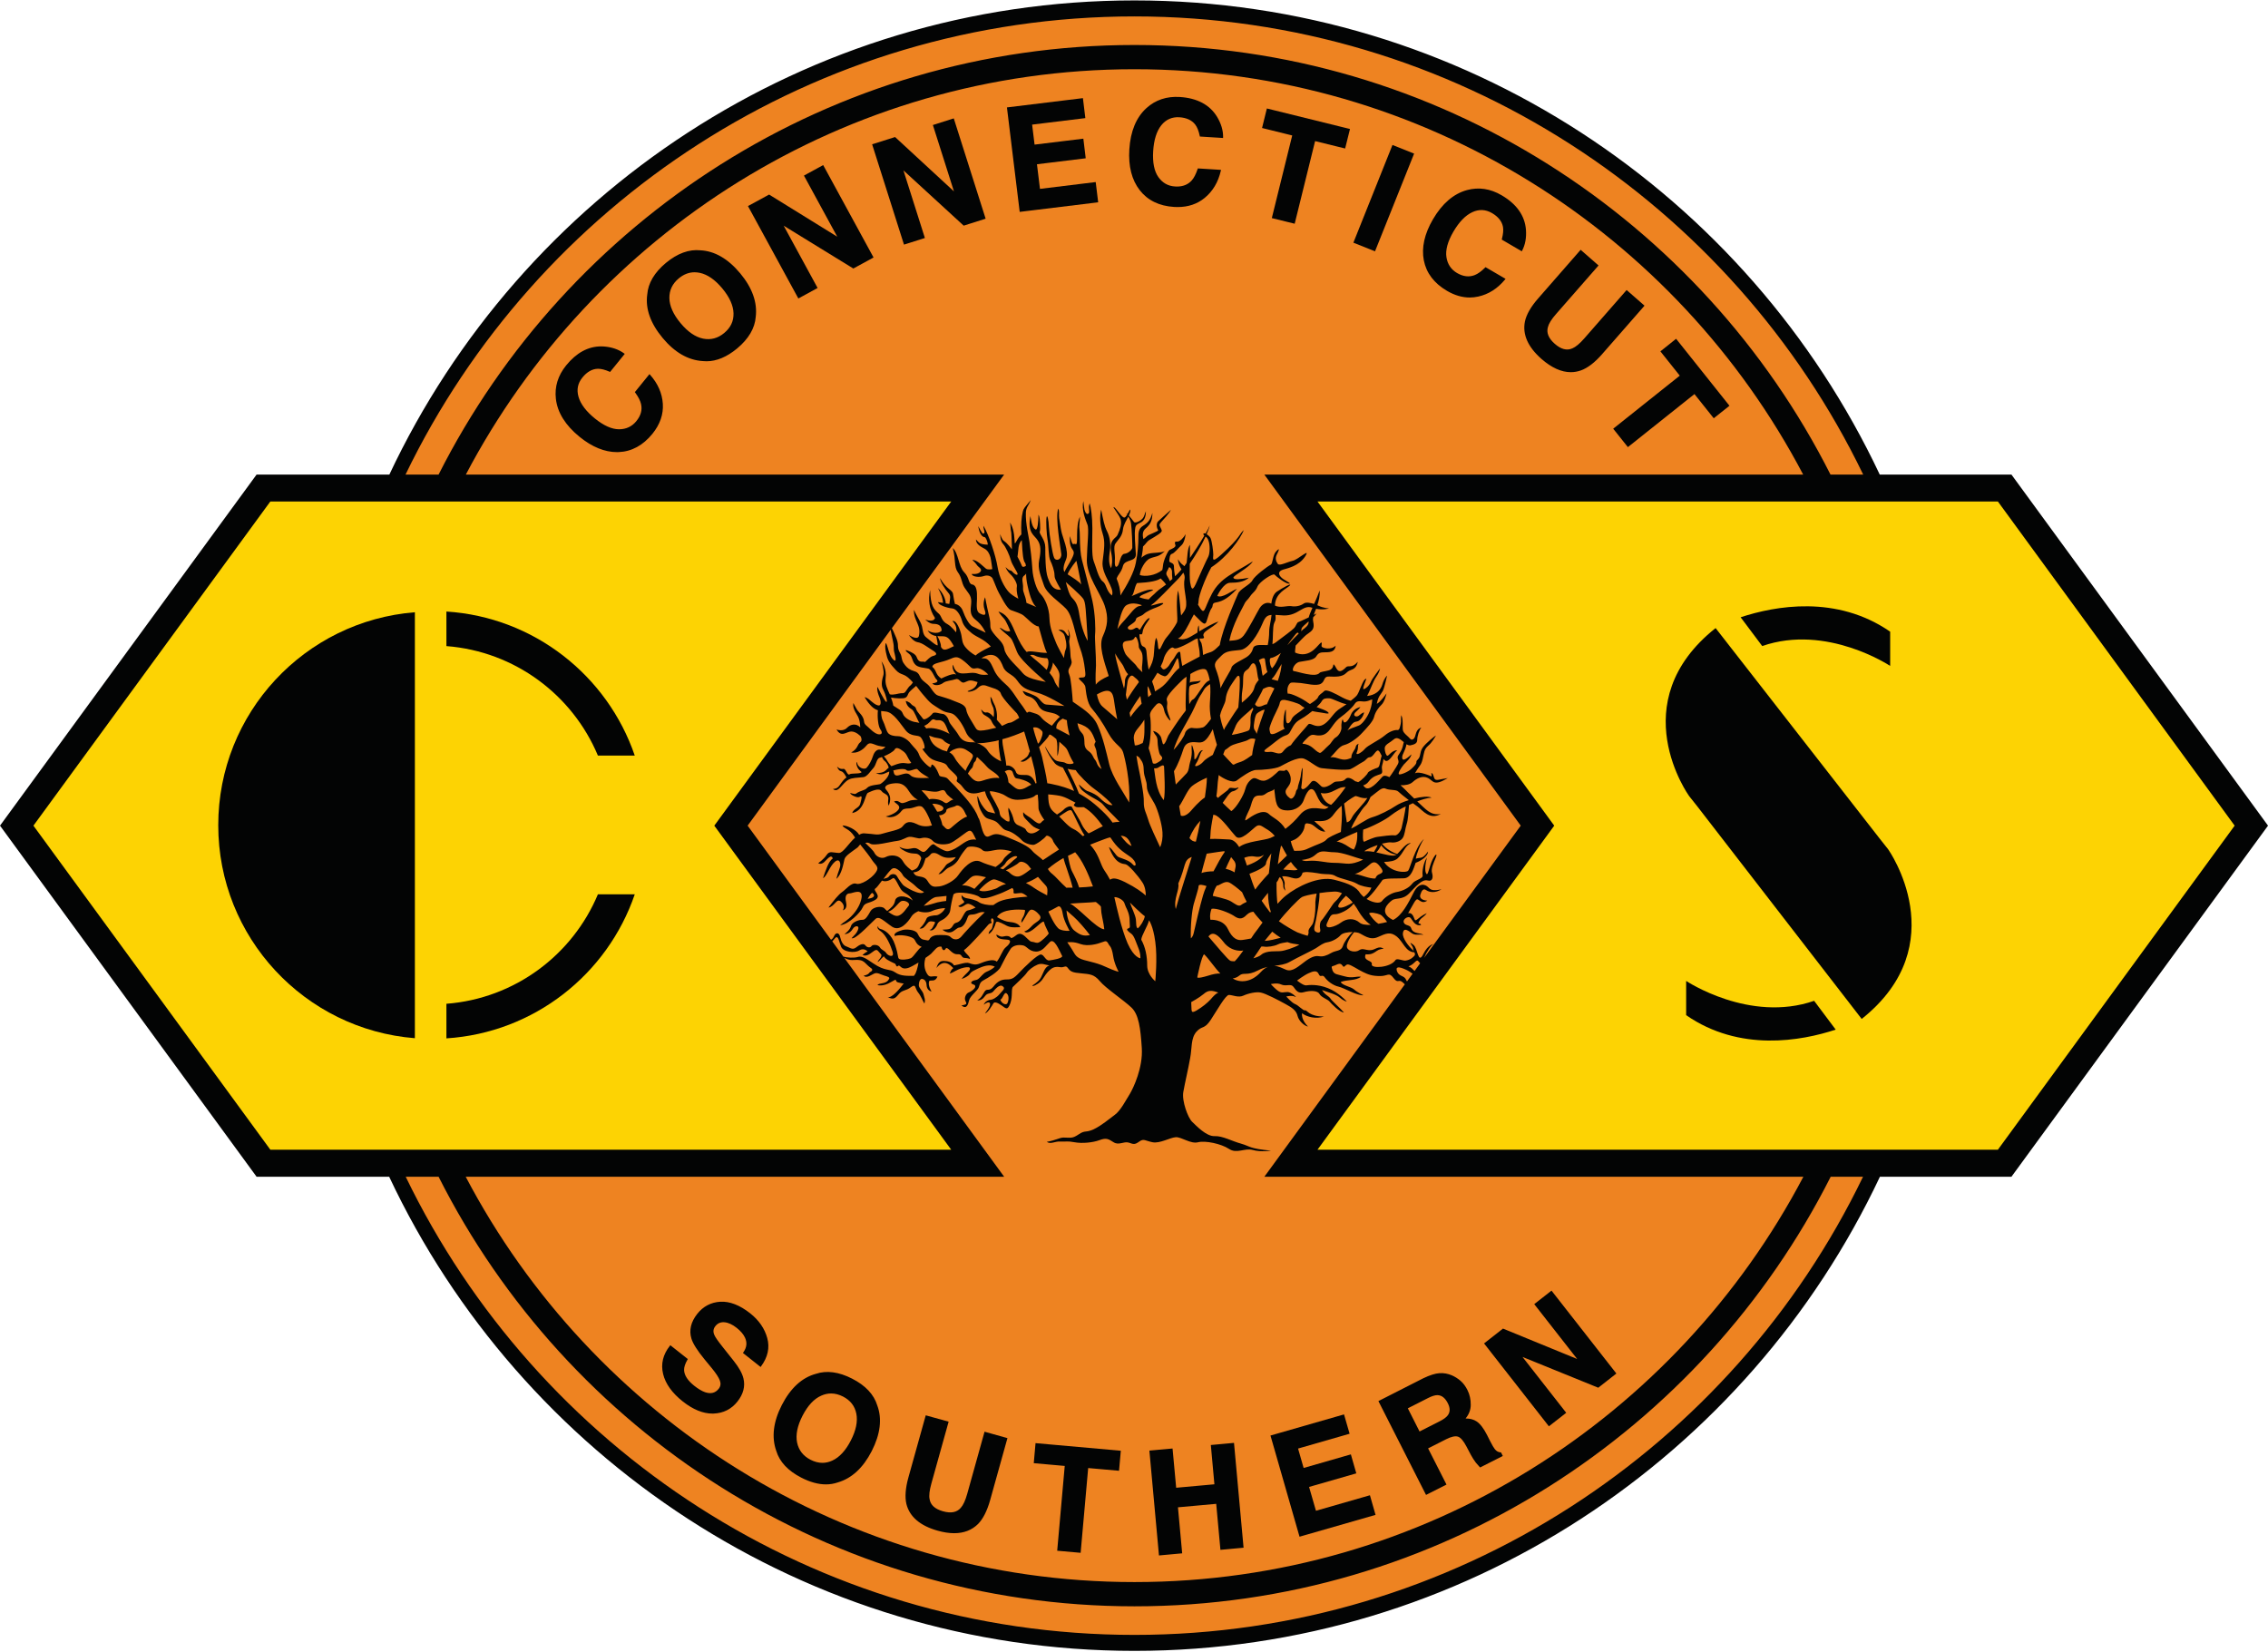 <svg clip-rule="evenodd" fill-rule="evenodd" height="269.91" stroke-linejoin="round" stroke-miterlimit="2" viewBox="0 0 526 383" width="370.493" xmlns="http://www.w3.org/2000/svg"><g fill-rule="nonzero" transform="matrix(4.167 0 0 4.167 -1.725 -2.371)"><path d="m109.329 46.486c0 25.31-20.495 45.803-45.777 45.803-25.281 0-45.776-20.493-45.776-45.803 0-25.282 20.495-45.776 45.776-45.776 25.282 0 45.777 20.494 45.777 45.776z" fill="#ee8321"/><path d="m102.294 26.959c-7.161-14.17-21.831-23.91-38.741-23.91-16.899 0-31.569 9.74-38.729 23.91h-1.84c7.279-15.07 22.729-25.5 40.569-25.5 17.841 0 33.281 10.43 40.561 25.5zm-45.831 29.45c-.08.08-.29 0-.379-.23.139 0 .209-.469.36-.34.17.13.09.491.019.57zm-.16 9.631-8.899-12.181c.389.2.53.08.84.12.28.03.37.25.61.42.13.08.14.15.029.231-.109.009-.049.149-.399.219.17.18.46-.08.62-.13.159-.049.29.05.54.13.14.04.34.09.239.2-.149.29-.54.18-.63.321 0 0 .3.109.741-.16.44-.261.179-.061.389.009.09.031.221.05.34.071-.05.029-.079.08-.109.119-.16.211-.59.711-.8.631.319.159.42.08.62-.16.199-.25.39-.17.68-.391.29-.22.21.051.389.28.181.22.281.521.361.63.07-.22-.01-.33-.05-.519-.051-.201-.271-.351-.261-.51 0-.171.071-.361.191-.341.11.02.229.11.24.341.01.219.149.34.279.359 0 0-.229-.33-.13-.59.13-.059.321.071.46-.24-.269-.069-.409.09-.55-.109-.12-.17-.259-.491-.12-.931.141-.09.25-.18.311-.229.2-.191.34-.46.59-.391.019.181.139.261.219.11.081-.139.25.151.46.26.201.11.321-.029.431.141.109.179.18.059.47.17-.01-.181-.26-.29-.34-.491.279-.179 1.26-1.299 1.359-1.42.111-.11.241-.08.181-.139-.07-.061-.02-.301.08-.181.09.11 0 .261-.04.46-.03.19-.171.131-.21.38.21-.08.369-.46.4-.61.02-.139.219-.059.5.09.27.16.41.16.87.14-.1-.22-.39-.269-.59-.289-.21-.021-.37-.08-.71-.271.28-.49 1.29-.42 1.439-.41.151.01.141 0 .091.22-.06.231-.19.28-.171.5.12-.08.311-.539.46-.68.151-.15.421.1.551.26.13.17 0 .28-.24.44-.25.17-.3.361-.611.47.221.22.701-.3.88-.439.181-.131.2-.151.231-.041.019.121.12.28.25.58-.021.091-.401.44-.531.5-.139.08-.269-.02-.41-.029-.149 0-.319-.311-.559-.42-.25-.101-.35.159-.59.219-.11-.15-.28-.129-.45-.089-.18.04-.3-.111-.38-.101.05.311.5.24.689.29.181.05.011.28-.17.42-.179.15-.269.511-.489.79-.21-.189-.69 0-.94.101-.25.099-.401.049-.6-.021-.19-.069-.53.08-.841.13-.099-.19-.359-.25-.569-.25-.2 0-.311.08-.41.391.429-.531.759-.17.939.009-.13.1-.119.14-.199.29.109 0 .269-.12.47-.21.19-.089.45-.15.58-.129.139.029.07.169-.05.279-.11.11-.221.211-.34.37.119-.029.369-.14.46-.279.079-.13.199-.17.46-.301.26-.119.64-.26.93-.1-.26.24-.42.231-.59.361-.17.139-.3.359-.46.379-.17.02-.34.121-.231.21.121.071.191.04.191.161 0 .109-.25.29-.38.33-.12.049-.261.29-.16.479.099.18.03.18-.231.24.3.23.37-.049.431-.299.06-.241.48-.531.54-.721s.069-.279.27-.39c.21-.11.809-.46.94-.729.13-.261.369-.731.55-1 .17-.261.569-.25.75-.191.17.06.309.321.67.33.37 0 .54-.32.78-.54.23-.21.48.39.68.79 0 .13-.5.21-.71.241-.22.029-.29-.311-.47-.33-.19-.021-.95.729-1.23 1.029-.29.31-.411.36-.69.36-.28 0-.5.1-.73.401-.241.29-.35.08-.481.259-.13.19-.17.361-.42.5.16.031.311-.06.441-.24.13-.189.299-.099.44-.24.119-.13.359-.44.539-.3.181.13-.029.25-.189.45-.16.191-.39.3-.47.3s-.32.061-.4.28c.07-.06.299-.219.349-.08.04.14-.119.35-.279.56.16-.029.42-.47.47-.56.059-.099.219-.05.46.12.24.17.33.29.48-.12.149-.41.029-.82.159-.929.12-.121.641-.59.75-.761.111-.17.37-.369.62-.47.25-.09.37.01.651.05-.16.051-.25.16-.38.471-.13.319-.221.38-.34.479-.11.11-.32.191-.2.191s.43-.201.54-.38c.12-.181.22-.341.37-.481.149-.139.29-.229.569-.189.271.059.33-.141.471.059.14.191.25.25.739.29.471.05.7.04 1.031.43.32.391 1.339 1.07 1.759 1.471.41.38.511 1.159.58 2.26.071 1.089-.469 2.219-.66 2.54-.199.309-.519.95-.849 1.179-.321.231-.71.58-1.17.8-.46.21-.46.03-.83.28s-.441.18-.861.18c-.229.011-.389.141-.92.24.231.151.441-.04.761-.019.319.019.359-.04.789.04.421.079 1.021.019 1.391-.12.38-.141.49-.061.78.12.29.189.56-.061.84.019.269.09.33.13.59-.059.25-.181.33-.04.74.04.409.079.97-.261 1.29-.281.319-.02.83.39 1.239.281.41-.101 1.281.079 1.721.369.439.29.859-.06 1.319.06.451.13 1.021.04 1.021.04-1.231-.12-1.141-.24-1.66-.39-.521-.14-1.031-.44-1.481-.42-.46.02-1.019-.58-1.25-.8-.229-.22-.579-1.149-.489-1.66.09-.51.279-1.3.38-1.88.109-.569.03-1.1.349-1.47.321-.36.431-.11.79-.65.351-.529.831-1.399 1.021-1.399.189 0 .529.169.8.04.26-.121.72-.231.979-.17.261.049.991.429 1.37.639.371.201.601.361.67.66.071.291.401.57.58.59-.069-.07-.379-.38-.33-.74.261.21.79.34 1.221.181-.841.01-.94-.37-1.051-.341-.109.03-.38-.29-.559-.35-.18-.07-.491-.42-.491-.42s.311-.089.51.02c.12.06-.22-.27-.439-.27-.22 0-.311.071-.49-.04-.18-.11-.44-.4-.44-.4s.35-.09.579.02c.24.11.49-.03.631.081.14.109.22.46.619.349.391-.11.78-.09.881.101.1.189.47.3.56.42.099.119.549.59.799.609-.29-.33-.67-.64-.759-.79-.111-.149-.3-.189-.46-.46.32.12.78.231.99.42.21.19.39.221.39.221s-.46-.521-1.06-.75c-.591-.231-1.051-.17-1.21-.151-.16.01-.5-.269-.5-.269s.399-.301.649-.41c.25-.111.46-.181.561.059.1.22.189-.03.33.17.14.2.449.45.77.521.32.069 1.04.519 1.389.479 0 0-.319-.14-.519-.319-.2-.171-.66-.221-.75-.421.37-.14.84-.06 1.13-.29-.27-.039-.48.1-.901-.02-.409-.12-.59-.09-.689-.34-.08-.259-.05-.2.13-.27.17-.069.309-.17.429.011.111.189.151-.111.34-.061.191.05.471.25.79.41.321.16.54.231.971.231.43 0 .479-.24.739.109.261.34.261.03.511.24.04.04.08.08.12.111l-7.82 10.71h30c-7.04 13.399-21.08 22.559-37.231 22.559-16.139 0-30.179-9.16-37.219-22.559zm.981-34.011c-.071-.19-.241-.5-.241-.5s.031-.2.061-.52c.02-.16.1-.33.18-.4.04.82.08 1.13.179 1.26.031.04.04.1.05.17-.079.05-.189.1-.229-.01zm.15.54c.039-.03.06-.06.09-.1 0 .18.019.411.08.67.14.67.31 1.05.489 1.19-.179-.08-.37-.15-.55-.23-.059-.46-.209-.57-.189-.83.02-.28-.141-.56.08-.7zm2.4-.06c.129-.33.49-.75.49-.75s.16.73.269 1.32c-.09-.15-.529-.42-.759-.57zm.86 1.35c.149.2.149.57.26 2.35-.12-.17-.35-.72-.46-1.41-.1-.7-.271-.82-.42-.99-.151-.16-.25-.53-.34-.87 0 0 .809.71.96.92zm5.939-1.94c.311-.45.651-1.01.88-1.51.061.04.12.1.16.221.09.239.09.689-.009.899-.111.2-.51 1.101-.701 1.53-.2.43-.25.22-.309-.1-.03-.19-.03-.579-.021-1.04zm12.04 22.6c.141.061.261.151.361.22l-.311.431c-.019-.031-.029-.061-.05-.09-.099-.25-.38-.171-.5-.46-.109-.29.09-.29.5-.101zm.471.07c-.101-.1-.181-.2-.341-.259.301-.101.391-.33.5-.321.04 0 .08.08.151.15zm-6.95-.509c.5-.281 1.2-.601 1.46-.761.25-.16.399-.29.639-.33.25-.04.561-.199.731-.39.109-.13.41-.179.68-.179-.22.189-.47.54-.55.779-.101.301-.38.23-.641.381-.25.149-.479.219-.649.189s-.361-.03-.75.24c-.391.281-.76.661-1.12.51-.191-.08-.41-.2-.66-.22.31-.04.6-.07.86-.219zm-1.59-.391c-.08.07-.24.141-.431.191.161-.221.33-.481.441-.651.059 0 .109-.01.139 0 .181.04.581-.019.781-.12.12-.069.37-.1.54-.13.01.01.01.01.019.01.13.06.45.11.641.131-.28.17-.82.34-1.03.359-.22.03-.821-.05-1.1.21zm-1.221 1.16c.25-.219.41.04 1.061-.3.18-.1.359-.15.529-.19-.13.05-.26.15-.389.29-.541.601-1.19.601-1.56.351.12-.011.25-.061.359-.151zm-1.71-2.179c.241-.341.561-.05.811.269.279.391.68.54 1.04.521.029-.011.06-.011.09-.011-.16.221-.321.44-.481.6-.12 0-.219-.009-.259-.04-.151-.089-.75-.82-1.201-1.339zm-.019 2.179c-.66.2-.601.08-.601.08s.24-1.21.381-1.27c.27.261.619.79.9 1.07-.19-.01-.4.03-.68.12zm-.25 1.021c.26-.231.46-.211.819-.08-.13.049-.26.179-.439.389-.191.201-.43.401-.781.611-.349.199-.25 0-.29-.471 0 0 .431-.23.691-.449zm-.55-5.01c.119-.431.26-.82.27-1 .009-.121.259-.061.44 0-.091.199-.15.379-.19.51-.18.609-.411 1.629-.52 2.099-.03.14-.091.25-.16.3-.03-.67.059-1.55.16-1.909zm-.86-1.141c.44-.98.269-1.3.75-1.48-.26.86-.691 2.141-.89 2.9-.141-.57.22-1.06.14-1.42zm5.059-14.03c0 .25-.029.51-.08.76h-.05c-.319 0-.689-.05-.759.16-.06.22-.18.39-.39.521-.21.139-.79.379-.82.579-.02.13-.38.65-.611 1.14-.029-.42-.159-.8-.269-1.09-.14-.35.09-.47.34-.74.259-.26.559-.24 1.04-.3.469-.06.98-.88 1.23-1.48.15-.359.25-.45.5-.47-.02.28-.131.65-.131.92zm.651 1.2c-.161.27-.26.62-.491.85-.049-.07-.099-.16-.109-.27-.04-.2-.02-.31.08-.31.06 0 .31-.11.52-.27zm.99-1.08c-.181.17-.42.43-.63.65.149-.23.31-.42.399-.54.101-.14.191-.22.231-.11zm.279 4.17c-.22.21-.59.38-.67.59-.08.2-.229.311-.29.17-.04-.13-.029-.43-.029-.62 0-.2-.07.03-.11.28-.05.49-.04.64.049.7-.319.15-.759.46-.819.22-.07-.25-.03-.28.08-.59.109-.31.42-.849.449-1.02.031-.18.12-.22.281-.21.16.02.799.19.889.29.031.03.111.091.221.15-.021.01-.04.03-.051.04zm-3.639-.06c-.26.36-.611.93-.741 1.13-.009.03-.029.07-.059.12-.12-.3-.18-.56-.22-.8.12-.48.29-.63.319-.92.031-.33.191-.63.38-.9.191-.27.301-.49.381-.35.06.1 0 1.09-.06 1.72zm.799.02c.011.03.031.05.04.07 0 0-.17.27-.16.56.011.28-.01.561-.09.62-.069.06-.609.21-.95.26.091-.19.16-.37.231-.54.16-.36.719-.72.929-.97zm.101-1.14c-.07.35-.46.65-.681.84-.01 0-.019.02-.019.02-.01-.17-.021-.44.03-.72.08-.47-.021-.85.14-1.02.16-.16.16-.07.299-.31.141-.24.241-.15.3-.01.091.24.08.59.17.79-.119.14-.21.28-.239.41zm.05 2.88c-.09.34-.16.65-.18.89-.48.34-.511.34-.79.43-.29.1-.21.19-.42-.04-.12-.12-.28-.3-.4-.43.03-.09.059-.16.09-.23.25-.16.25-.22.459-.3.25-.1.731-.19.861-.29.12-.079.25-.07.38-.03zm-.031-.49c-.109-.13-.03-.43 0-.64.05-.2.061-.27.22-.37.12-.07.24-.14.33-.13-.159.43-.319.9-.449 1.34-.02-.08-.061-.15-.101-.2zm.931-2.84c.09-.09.159-.18.22-.28.09-.15.21-.36.34-.57-.01.19-.06.53-.21.94zm-.69-1.07c.049-.04.299-.17.32-.05.02.1.06.52.14.72-.09.07-.18.14-.26.21-.021-.07-.05-.19-.07-.37-.031-.37-.18-.47-.13-.51zm.219 1.61c.351-.18.42-.13.63-.03-.009.03-.029.05-.04.08-.119.22-.25.51-.38.81-.029 0-.059 0-.109.02-.24.12-.45.17-.551-.03.111-.21.351-.609.45-.85zm6.531 4c-.04.18-.05.35-.17.39-.13.04-.5.19-.531.28-.019.08-.349.43-.54.52-.049-.02-.099-.04-.16-.05-.139-.11-.399-.29-.55-.12-.179.21-.509.06-.669.2-.161.13-.51.34-.67.2-.161-.14-.401-.47-.59-.2-.2.26-.45.46-.51.31-.011-.01-.011-.02-.02-.02.049-.31.08-.81.08-1.01 0-.259-.071.03-.111.39-.04.23-.139.41-.17.67-.049.05-.09.12-.099.2-.04.18-.2.43-.33.32-.14-.1-.33-.3-.191-.51.141-.2.24-.29.24-.55.01-.25-.21-.6-.29-.5-.089.1-.309-.029-.399.06-.101.09-.511.52-.82.53-.31.01-.441-.25-.651-.1s-.319.35-.389.62c-.06.25-.46.98-.76 1.17-.17-.149-.33-.309-.481-.46.17-.22.391-.62.561-.64.189-.03.439-.28.26-.2-.17.08-.42-.07-.481.06-.05.11-.46.35-.599.51-.02-.02-.04-.05-.06-.06-.011-.01-.02-.019-.03-.03.019-.15.04-.3.05-.43.009-.23.04-.49.08-.76.009.01.019.01.019.02.21.16.75.46.981.29.24-.18.79-.59 1.09-.59.29 0 1.04-.05 1.32-.19s.97-.56 1.33-.44c.35.13.72.51.989.53.271.03 1.361.15 1.611.05.24-.11.459-.28.669-.39.22-.11.231-.26.411-.27.179-.01.33-.42.46-.37.07.03.12.16.19.29-.021.07-.051.17-.07.28zm.88 2.491c-.34.23-.96.549-1.331.65-.33.09-.839.489-1.179.629.13-.35.58-1.07.78-1.26.14-.13.239-.35.3-.5.019-.019.05-.03.069-.05.351-.26.561-.51.771-.41.219.1.58.04.7.16.08.08.33.281.59.48-.3.09-.561.21-.7.301zm-1.031 1.74c-.229.029-.59.199-.739.269-.11.05-.091-.4-.07-.66 0 0 0-.01.009-.01.51-.17 1.271-.57 1.531-.79.269-.21.649-.43.83-.5-.04.33-.181 1-.231 1.191-.049.199-.25.449-.389.42-.151-.031-.72.049-.941.08zm-.08.869c.111-.109.2-.26.271-.4.219.291.57.5.86.521-.02.01-.04.02-.06.029-.161.09-.64-.06-1.071-.15zm-.67-.07c.181-.129.471-.25.741-.34-.041.131-.13.27-.201.381-.139-.021-.259-.041-.359-.041-.07.01-.13.01-.181 0zm-.529 1.26c.22-.02.6-.299.85-.53.24-.22.41-.08.589.17.181.24.13.301-.109.4-.101.05-.141.12-.181.22-.339.021-.729-.18-1.149-.26zm.5 1.29c-.08-.07-.141-.14-.19-.2-.21-.35-.59-.54-1.451-.76-.87-.219-2.049.371-2.689.88-.15.12-.311.28-.471.46-.029-.25-.059-.66-.05-1.19.061-.08.101-.14.111-.19.019-.05.04-.08.08-.109.109.129.18.289.18.439 0 .18.03.21.1.3.06.08-.051-.139-.02-.34.02-.16-.08-.29-.14-.44.16-.02.38.03.5.07.18.05.519.16.64-.279.02 0 .04 0 .059-.011.2-.059.731.04.981.08.259.04.58-.02.799.13.241.141.871.24 1.181.42.22.141.619.2.81.221-.021.049-.05.099-.08.16-.151.219-.281.309-.35.359zm-.99-.07c.139.11.269.24.38.381-.201.119-.54.319-.741.279-.21-.05.121-.42.361-.66zm-3.731 1.42c.361-.47 1.101-1.25 1.29-1.35.13-.06.441-.14.811-.189-.021.1-.09.42-.07.689.009.33-.071.88-.17 1.03-.1.15-.241.27-.21.421.009.049-.01.129-.05.21-.16-.041-.391-.121-.57-.191-.25-.12-.701-.38-1.031-.62zm-.37.58c.171.141.33.25.471.34-.271.07-.641.17-.891.17.131-.17.29-.35.42-.51zm-.59-1.72c.111-.139.231-.29.351-.44.01.41.059.78.16 1.051-.011.009-.02.029-.04.039-.15-.19-.32-.43-.471-.65zm-2.79.451c.271-.071.981.219 1.231.379.24.17.45.25.719-.04.141-.14.281-.17.38-.179.151.209.321.399.46.549.021.021.031.031.051.05-.2.27-.36.5-.461.62-.05.071-.109.17-.18.27-.179.03-.349.07-.469.08-.271.04-.55-.04-.821-.61-.269-.57-.969-.51-.969-.51s-.071-.25.059-.609zm3.031-2.52c.02-.181.179-.4.299-.57-.049.32-.099.709-.139 1.119-.29.31-.58.64-.76.9-.11-.24-.221-.58-.32-.88.389-.149.91-.389.92-.569zm-1.13-.101c-.021-.049-.05-.129-.08-.219.12-.051.339-.121.589-.071.29.061.451-.06.51-.109-.05.09-.269.369-.949.609-.03-.089-.051-.16-.07-.21zm-1.111.39c.04-.109.181-.41.301-.65.069.08.13.16.19.24.139.24.009.4.009.61-.12-.069-.29-.149-.5-.2zm.16.75c.17.061.55.37.75.551.09.209.18.399.26.539-.109.051-.25.121-.319.18-.141.1-.32-.059-.55-.2-.23-.15-1.02-.31-1.02-.31s.03-.27.219-.57c.151 0 .42-.27.66-.19zm1.491-3.08c.229-.189.349-.039.59.1.139.08.299.18.49.4-.08.041-.16.08-.231.11-.359.15-1.33.181-1.75.51-.139-.229-.319-.409-.54-.42-.319-.01-.71-.05-1.08-.03.011-.09.021-.17.021-.24 0-.23.07-.65.16-1.11.05.01.109.02.149.04.351.191.83.88 1.101 1.17.269.29.859-.35 1.09-.53zm4.08-1.109c-.09.07-.17.109-.24.109-.331 0-.901-.23-1.371.34-.229.28-.509.551-.799.77-.31-.49-.691-.61-.92-.83-.34-.319-.981.14-1.231.32-.029.02-.059.031-.09.031.04-.261.221-.5.311-.791.1-.34.149-.52.34-.57.179-.05.29.041.5-.12.21-.16.37-.12.47-.26.089.71.07 1.161.669 1.19.59.03.861-.31.951-.519.08-.221.29-.811.549-.631.231.17.25.85.861.961zm.139-.121c-.149-.04-.419-.18-.58-.66.271.07.531-.01.83-.17.29-.14.3-.15.561-.16-.19.27-.521.72-.811.99zm.871.98c-.04-.199-.111-.77-.151-1.05.301-.24.591-.42.651-.42.07 0 .349.16.639.11-.149.28-.72.821-.829 1.04-.12.25-.19.27-.31.32zm.389 1.51c-.099-.039-.189-.08-.269-.14-.26-.18-.521-.3-.691-.3.29-.16.731-.37 1.151-.54 0 .23.03.59-.191.98zm-2.139.291c.33-.311.58-.141 1.06-.141.449 0 1.17.301 1.6.41-.09.04-.18.09-.281.12-.54.201-.75.06-1.299.06-.55 0-.93-.16-1.481-.109-.139.019-.26 0-.359-.051.26-.029.559-.1.76-.289zm-1.18-.221c-.05-.1-.09-.21-.13-.32-.021-.07-.04-.15-.061-.219.04-.011.081-.021.111-.041.359-.119.62-.51.649-.73.03-.229.061-.25.321-.19.259.061.469.45.839.43-.219-.28-.469-.43-.609-.59.5.02.8.041 1.109-.41.101-.14.25-.299.411-.44.049.641-.02 1.11-.041 1.46-.33.14-.7.3-.799.42-.151.181-.54.271-1.021.5-.34.17-.599.12-.779.13zm-.91.75c.04-.32.09-.65.17-1.01.009-.009.019-.009.04-.019.04.08.099.179.15.279.05.09.1.18.149.26-.129.131-.309.301-.509.49zm.729-.13c.131.191.261.33.37.431-.059.019-.13.039-.25.029-.349-.019-.549-.04-.549-.04s.23-.27.429-.42zm-4.689-.46c.469-.08.969-.14.969-.14s.01.01.041.031c-.201.289-.42.689-.63 1.09-.21 0-.52.029-.67.099.07-.31.189-.7.29-1.08zm-.351-1.83c-.079.43-.17.84-.25 1.16-.13 0-.25-.06-.359-.2.17-.42.389-.739.609-.96zm-.539-.54c-.181.2-.4.32-.551.25-.029-.159-.059-.329-.09-.52.231-.32.46-.92.71-1.12.141-.12.5-.33.831-.47v.04c0 .25-.05.63-.111 1.06-.329.22-.659.611-.789.76zm7.21 6.58c.05.24-.181.2-.28.111-.111-.1-.021-.331.04-.621.04-.26.21-1.02.2-1.51.27-.039.55-.07.8-.08.16-.01.3.02.45.09-.12.18-.23.33-.351.441-.139.129-.179.219-.259.33-.071.109-.46.689-.531.75-.069.059-.12.25-.069.489zm2.72-.88c.05-.099.439-.019.62.061.13.059.29.279.38.41-.151.039-.321.079-.481.1-.219-.141-.389-.361-.519-.571zm.09.63c-.281.011-.51-.02-.63-.13-.3-.259-.71-.23-1.021 0-.3.231-.969.45-.779.03.189-.43.22-.49.46-.49.2 0 .76-.229 1.019-.59.13.17.22.32.281.43.11.191.349.54.67.75zm.639-8.889c.031-.101.061-.231.071-.341.049.06.099.11.16.11.21 0 .42-.47.61-.6-.31.01-.471.31-.551.31-.08-.01-.139-.229-.149-.38-.011-.15.08-.24.239-.34.29-.18.33-.33.551-.23.09.04.18.12.269.19-.019.07-.04.15-.059.25-.09.32-.25.44-.28.57-.02.14.11.22.009.41-.08.16-.399.64-.469.72-.18-.09-.321-.11-.401-.01-.219.24-.729.86-.989.55-.02-.03-.051-.05-.07-.08.12-.04.219-.1.3-.21.24-.32.49-.35.669-.419.181-.081.021-.271.09-.5zm-1.409-2.711c-.15.01-.221-.11-.051-.26s.25-.26.25-.26-.38.05-.529.42c-.15.37-.381.561-.431.34-.049-.22-.12.18-.099.36.019.17-.12.45-.3.56-.181.1-.24.31-.41.45-.16.13-.41.45-.5.42-.3-.11-.41-.47-.96-.51.04-.11.2-.24.25-.3.28-.3.37-.17.62-.16.26.01.43-.07.6-.26.169-.19.339-.53.66-.76.32-.23.58-.49.7-.63s.13-.29.46-.25c.34.051.479-.1.599-.1-.03.35-.109.54-.149.66-.04.13-.341.69-.61.79-.26.11-.521.17-.63.28.29-.47.37-.48.54-.51.17-.02.37-.319.39-.51-.25.1-.25.21-.4.23zm-1.61-.24c-.111-.1-.37-.18-.63-.28.13-.13.24-.24.279-.32.101-.17.211-.17.41-.17.181 0 .601.26.971.33-.12.08-.221.16-.311.21-.24.15-.33.26-.5.47-.16.2-.399.49-.679.53-.34.05-.54-.22-.651-.069-.099.139-.74.809-.95 1.139-.17.07-.309.18-.429.34-.18.26-.491.021-.69.03-.21.02-.54.04-.24-.18.309-.21.75-.63 1.03-.72.289-.08.27-.23.46-.53s.35-.34.63-.52c.109-.07.269-.19.43-.32.08.02.17.04.25.05.309.03.799.18.62.01zm-1.08-5.049c.04.209-.21.379-.321.459-.009.02-.049.05-.089.09.009-.049.02-.11.02-.14 0-.07.189-.23.39-.409zm-1.84-.361c.12.01.269.02.46.03.82.02 1.059-.62 1.58-.43h.019c-.099.23-.179.41-.21.54-.309.15-.549.25-.599.27-.061.03-.12.24-.231.34-.109.111-.589.47-.819.64-.141.11-.24.19-.37.24.04-.38.01-.95.09-1.16s.099-.13.08-.47zm-5.13 7.48c.12-.39.41-.42.739-.39.321.03.5.04.901-.729.08.369.179.689.23.869-.08.18-.15.37-.23.56-.21.12-.451.27-.531.38-.16.2-.599.39-.399.1.2-.28.22-.659.39-.74-.25-.02-.29.39-.44.5-.091.07-.011-.19-.07-.44-.18-.71-.12-.11-.12.06 0 .16-.04.4-.1.57-.06.18-.04.42-.181.59-.08.09-.379.4-.609.63-.04-.28-.07-.52-.101-.74.231-.37.42-.9.521-1.22zm-.03-1.119c.099-.181.44-.781.509-.921.241-.47.311-.74.54-1.06.13-.19.121-.31.47-.53.03.27.021.6-.01 1.02-.019.27 0 .59.061.92-.15.2-.32.43-.45.47-.231.07-.46.05-.59.03-.141-.03-.37.13-.41.31-.03.14-.34.62-.63.91.059-.22.25-.7.51-1.149zm-1.08.839c-.06 0-.09-.35-.161-.45-.179-.27-.41-.29-.41-.29s.031.07.08.151c.071.109.17.139.17.469 0 .14.061.64.16.73.161.15.13.25-.179.42-.071.04-.16.09-.25.02-.061-.24-.14-.58-.231-.83.16-.63.13-1.59.08-1.79-.04-.23.181-.45.351-.64.17-.18.37-.02.43.31.059.33.46.79.33.47-.311-.77-.08-.69-.18-1.03-.07-.23.619-.87.89-1.14.049-.05.12-.1.21-.16-.02.421-.071 1.49-.04 1.87-.04.06-.08.13-.14.19-.301.39-.75 1.09-.83 1.21-.05.08-.17.49-.28.49zm-.52 1.34c.069 0 .149 0 .21-.03.149-.09.35-.23.35-.04 0 .18.089 1.45-.02 1.84-.45-.56-.471-1.38-.54-1.77zm-.32 2.87c-.111-.389-.26-.569-.25-1 .019-.43-.22-1.549-.281-1.84-.03-.12-.08-.41-.129-.73.059.021.129.05.19.14.18.24.21.36.22.71.019.35.17.53.17.86s.269.65.44.98c.17.331.4 1.1.43 1.571.019.279-.021.59-.13.83-.231-.49-.59-1.261-.66-1.521zm.04 5.59s.229.29.349 1.191c.13.92 0 2.199 0 2.199s-.45-.369-.45-.88c0-.51-.099-1.02-.329-1.43 0-.219.369-.78.43-1.08zm-.63.45c-.11-.099-.07-.28-.101-.509-.029-.241-.25-.67-.33-.93 0 0 .62.619.83.76-.049.24-.239.549-.399.679zm-1.3-1.74s.13-.029.359.11c.231.15.191.24.281.43.09.181.21.431.21.75 0 .32.07.41-.08.45-.151.04.009.18.17.29.16.121.23.38.379.75.161.371.13.621.13.621s-.349-.021-.71-.831c-.349-.81-.62-2.06-.739-2.57zm-1.881 2.61c.401.14.941 0 1.191-.1.25-.09.259-.1.41.17 0 0 .139.091.21.57.07.481.309.901.309.901s-.17-.021-.739-.281c-.56-.269-1.141-.309-1.44-.469-.3-.17-.22-.241-.68-.891.13 0 .33-.05.739.1zm-1.29-2.07c.12-.09.24 0 .301.39.06.39.38.94.38.94s-.28.04-.55-.08c-.261-.12-.631-.989-.631-.989s.391-.191.5-.261zm.341-2.72c.08.36.35.991.51 1.651h-.25c-.03 0-.061 0-.09.01-.28-.241-.641-.661-.79-.771-.101-.069-.181-.17-.25-.28.279-.24.6-.459.87-.61zm-1.011.03c-.04.02-.09.06-.13.09-.17-.17-.439-.33-.599-.52-.2-.25-.7-.48-1.361-.75-.669-.279-.74-.18-1.04-.06-.29.13-.37-.34-.509-.82-.031-.11-.06-.18-.1-.229-.19-.58-.87-1.271-1.11-1.541-.26-.3-.43-.43-.571-.6-.139-.16-.439-.08-.489-.21-.051-.14-.16-.41-.32-.55s-.08.12-.17.11-.53-.41-.62-.68-.281-.4-.47-.64c-.181-.25-.511-.41-.71-.41-.21 0-.421-.04-.54-.16-.12-.13-.181-.47-.301-.7-.09-.16-.099-.41-.099-.54.089.011.179.011.28.03.42.06.79.68 1.08 1.04.29.37.67.25.819.37.151.12.321.65.201.65-.121 0-.111.03.23.41.33.39.92.27 1.069.56.151.28.641.53.551.73-.091.21.069.1.329.471.261.369.601.389 1.051.239.05-.01.109-.02.17-.03.029.12.09.3.18.45.17.25.389.78.389.78s-.25-.05-.38-.09-.37-.349-.489-.61c-.04-.09-.091-.26-.11-.26-.04.05.01.45.16.761.239.459.309.459.609.549.301.09.361.191.471.31.12.11.17.24.42.301.25.059.609.319.779.51.171.199.511.279.66.279.151 0 .651-.38.701-.48.06-.1.33.06.389.23.04.141.2.311.341.51-.301.19-.57.371-.761.5zm-1.08 1.36c.24-.09.46-.2.671-.34.15.17.279.32.359.4.17.17.191.24.151.631-.2-.1-.53-.281-.731-.42-.129-.1-.299-.191-.45-.271zm-6.529 1.271c-.141.17-.32.469-.561.549-.17.06-.389-.08-.58-.219.33-.09.571-.521.731-.59.179-.08.54.099.41.26zm-1.931-.541c-.04.121-.349.15-.349.15s.139-.24.24-.33c0 0 .149.07.109.18zm1.271-7.34c-.05.02-.231.08-.3.11-.08-.08-.2-.24-.271-.37-.04-.07-.099-.13-.149-.18.23-.09.529-.259.6-.37.07-.15.23-.1.469.08.241.18.181.27.46.66-.279.1-.34-.09-.809.07zm.78.63c-.19-.19-.341-.1-.65-.02-.35.1-.27-.23-.33-.26.4-.11.66-.1.73-.03.149.15.52-.12.619-.04.101.08.061.14.651.48-.281 0-.821.06-1.02-.13zm2.14 1.45c-.13.09-.16.12-.281.04-.109-.08-.279-.18-.649-.19-.091 0-.141.01-.181.03-.149-.21-.309-.38-.429-.5.139-.05.67.13.929.05.261-.09.33-.11.42.06.08.18.42.4.42.4s-.099.01-.229.11zm.09 1.471c-.22.179-.31-.031-.44-.141 0-.01-.02-.01-.03-.02-.03-.179-.101-.37-.191-.55h.031c.19 0 .38-.139.38-.27 0-.14.41-.17.52-.25.109-.08.359.02.51.36.04.09.08.17.13.23-.31.1-.72.48-.91.641zm-1.031-1.351c.37-.01.7.16.601.31-.061.111-.22.13-.33.13-.09-.16-.18-.3-.271-.44zm1.46 2.38c-.25.17-.529.28-.659.26-.141-.01-.551-.24-.681-.36-.13-.13-.38.27-.46.321-.069.059-.139.139-.309.019-.22-.15-.29-.189-.58-.119-.321.069-.601-.101-.601-.101s.011.09.311.24.479.121.62.14c.139.01.33.19.269.311-.059.129-.089.319-.21.469-.069.08-.2.13-.299.16-.14-.129-.31-.209-.491-.51-.239-.41-.719-.369-.95-.25-.229.131-.529 0-.639-.22-.06-.139-.3-.35-.51-.559.09-.031.179-.021.269.039.21.15 1.141-.11 1.491-.15.339-.04.509-.219.709-.229.21-.01.47.119.611.08.139-.041.47-.08.68.149.2.23.69.22.929.14.24-.08.681-.449.96-.64.28-.19.32.05.521.431-.43-.08-.72.219-.981.379zm-3.069 2.16c-.09-.09-.271-.35-.36-.51-.1-.17-.35-.13-.43 0-.061.09-.13.1-.32.151.16-.211.32-.42.429-.521.221-.229.561.14.641.3.069.17.479.391.71.621.22.219.479.329.479.329-.21.24-1.059-.29-1.149-.37zm1.819.65c.151-.019.37-.03.58-.06-.009.08-.009.18-.019.28-.12.011-.311.04-.49.08-.22.06-.52.17-.76.191.2-.201.49-.461.689-.491zm3.731-2.06c-.08.15-.31.31-.42.39-.29-.089-.59-.179-.821-.29-.5-.25-1.049.451-1.259.75-.21.31-.731.58-1.05.621-.32.039-.45.039-.66-.311-.22-.35-.6-.14-.75-.41-.01-.02-.021-.039-.04-.06.62-.03.61-.77.71-.8.11-.019.29-.24.29-.24s.15-.12.42.051c.28.18.469.219.95.139-.17.27-.481.33-.561.461-.09.139-.229.299-.409.49.26 0 .319-.271.64-.401.309-.14.46-.37.55-.54.089-.16.29-.43.4-.54.109-.109.67-.06.85.13.179.191.629-.02.99-.02.37 0 .649.11.649.11s-.399.28-.479.47zm.5.09c-.08.08-.34.3-.5.43-.05-.02-.111-.04-.17-.059.12-.08.28-.211.32-.311.079-.15.44-.41.59-.359.149.039-.13.17-.24.299zm-.35.49c.22-.109.64-.33.72-.43.12-.12.389-.01.53.151.029.039.09.109.159.199-.21.16-.389.291-.51.35-.259.15-.5.05-.709-.16-.041-.04-.111-.069-.19-.11zm-1.75 1.03s-.37-.239-.69-.19c.589-.459.44-.69 1.339-.459-.229.199-.649.649-.649.649zm1.09-.53c.149 0 .6.221.67.26-.351.08-.431.22-.611.27-.179.06-.689.22-.879.07.33-.37.67-.6.82-.6zm-1.141-7.63c-.229 0-.59.01-.809-.37-.22-.38-.5-.62-.561-.83-.05-.2-.22-.38-.349-.38-.121 0-.47-.14-.55-.03-.08.12-.45.43-.54.3-.08-.13-.33-.37-.38-.54-.05-.18-.16-.14-.28-.28-.121-.14-.3-.17-.3-.17.05.26.189.38.34.47.139.08.29.55.42.75-.071-.02-.13-.03-.19-.04-.23-.02-.62-.2-.721-.45-.089-.24-.179-.22-.54-.47-.029-.17-.08-.32-.13-.45.281.05.691.07.8.011.141-.071.12-.181.21-.301.071-.09.271-.26.391-.36.149.19.269.36.5.62.349.42.47.44.83.68.35.23.519.16.729.27.21.12.51.54.681.94.17.401.34.41.48.58.03.03.06.05.11.071-.05-.021-.101-.021-.141-.021zm-1.059.39c.24-.1.46-.1.7.06.229.15.33.21.33.321 0 .109-.311.539-.41.819-.231-.24-.441-.42-.62-.75-.08-.14-.18-.23-.281-.28.071-.05.161-.13.281-.17zm-1.571-1.16c-.029-.06-.08-.11-.12-.15.061-.01.13-.05.21-.11.17-.13.231-.31.381-.23.159.08.239-.03.44.09.19.12.27.53.389.7-.51-.27-.96-.37-1.3-.3zm.311.45c.25.11.529.06.66.22.13.15.369.22.369.22s-.149.22-.179.39c-.13-.04-.25-.06-.35-.12-.21-.11-.521-.25-.65-.76.04.01.099.03.15.05zm2.569 1.18c.111.12.281.24.491.49.2.24.629.4.7.64-.35-.05-.7.07-.92.14-.321.11-.49.04-.78-.33-.02-.02-.041-.04-.05-.06.05-.1.15-.24.21-.29.099-.08.07-.29.179-.37.101-.08.061-.33.17-.22zm1.521 2.11c.22.14.399.23.689.23s.821-.07.971-.23c.019-.03.08-.05.149-.06.031.29.04.55.04.74 0 .16.13.4.321.67-.09.04-.151.12-.2.17-.1.09-.3-.059-.47-.21-.17-.15-.351-.2-.5-.39-.03.25.059.3.3.55.25.26.28.29.62.42-.5.401-.72.13-.771.01-.04-.119-.409-.23-.5-.29-.09-.069-.139-.13-.179-.26-.031-.13-.111-.43-.291-.68-.049.24.101.49.05.76-.13.05-.29-.12-.389-.19-.1-.08-.14-.15-.161-.33-.019-.18-.359-.73-.479-.96-.04-.08-.061-.14-.061-.2.361.02.72.15.861.25zm1.45-.61c-.2.09-.33.2-.49.24-.311.08-.401-.06-.781-.37-.019-.19-.07-.459-.209-.6.15-.12.389-.12.44.03.06.16.1.34.229.35.13.011.641.13.811.35zm-.4-2.96c.11.35.219.74.32 1.11-.021.02-.03.05-.04.07-.07.22-.151.28-.481.48.13.05.26 0 .441-.15.04-.04.099-.09.149-.139.08.309.151.589.191.759.04.22.08.48.11.741-.011.009-.03.009-.061.019-.059-.18-.219-.47-.509-.47-.401 0-.521 0-.59-.2-.07-.19-.32-.37-.521-.32-.069-.66-.229-1.06-.219-1.47.429-.11.88-.29 1.21-.43zm2.03-.05c-.08-.04-.16-.079-.24-.12-.02-.29.21-.47.36-.55.06.03.13.06.229.091.021.389.151.849.151.849s-.08-.05-.5-.27zm-1.26.73c-.11-.32-.221-.66-.27-.9.24-.06.42.11.5.2.08.1-.04.42-.14.6-.021.03-.051.07-.09.1zm1.529 1.07c-.12-.08-.429-.04-.599-.18-.29-.24-.571-.86-.53-.72.08.26.37.73.549.93.08.091.25.17.441.23.139.28.469.87.62 1.3-.311-.14-.7-.28-1.26-.39-.08-.02-.16-.03-.23-.04-.071-.52-.201-1.009-.26-1.31-.03-.18-.11-.43-.2-.699.16-.181.519-.531.559-.671.021-.09.191.04.401.22.099.31.04.53.059.94.071-.12.091-.5.111-.79.07.06.139.13.21.19.339.29.19.32.589.99-.049.08-.349.08-.46 0zm.181 5.15c.09-.039.21-.1.359-.18.401.45.71 1.151.991 1.901-.241.029-.51.049-.771.059-.079-.29-.279-.68-.399-.909-.101-.201-.18-.631-.22-.851.01-.01.029-.01.04-.02zm.18-2.47c.11.171.469 1.011.7 1.351-.03.009-.07.029-.101.039-.179-.18-.349-.32-.509-.39-.27-.12-.55-.45-.8-.7.3-.199.62-.47.71-.3zm.179-.26c.101.07.191.04.481.04.41.231.76.651 1.059 1.061-.299.139-.58.309-.79.399-.109-.09-.29-.29-.389-.51-.12-.289-.481-.82-.54-.95-.05-.12-.351.01-.46.141-.061.069-.24.189-.37.27-.01-.01-.031-.02-.04-.031-.29-.219-.451-.37-.451-1.08v-.01c.321.02.651.07.771.11.199.06.37.15.75.35-.12.13-.12.15-.021.21zm.821 7.16c-.33.07-.531.01-.851-.24-.319-.239-.449-.92-.449-1.13 0 0 .18.161.399.35.21.18.651.68.901 1.02zm-1.111-1.75s.83-.059 1.161-.07c.339-.01.219-.08.429.101.2.179.111.08.16.469.061.39.121.55.161.93-.44-.03-1.47-1.25-1.911-1.43zm3.34-2.62c.441.311.351.661.151.43-.191-.22-.56-.31-.76-.39s-.33-.45-.561-.57c.351.96.761.921.931.96.17.04.67.61.939 1.02.141.22.181.5.181.72-.2-.179-.52-.429-1.16-.75-.511-.25-.69-.23-.83-.13-.09-.17-.21-.379-.32-.53-.21-.31-.281-.779-.63-1.23-.05-.06-.1-.119-.16-.19.24-.099.509-.199.83-.32.099-.039.2-.07.29-.09.009.01.019.03.04.051.36.549.62.719 1.059 1.019zm.091-.589c-.19-.061-.41-.301-.601-.571.34.01.47.231.601.571zm.489-8.351c.021.14.04.28.071.43-.22.22-.441.48-.63.75-.01-.079-.021-.16-.04-.24.139-.27.37-.63.599-.94zm-.679-.92c.07-.15.179-.29.309-.16.091.09.231.16.29.31-.269.35-.51.73-.67.98-.019-.09-.04-.17-.059-.27.04-.27.08-.74.13-.86zm.769-4.13c-.05.03-.099.05-.149.05-.24.03-.51.45-.781.74-.129.14-.299.32-.439.54.109-.57.27-1.11.439-1.28.281-.25.741-.12.93-.05zm1.111-.98c-.291.19-.39.34-.531.45-.05.04-.13.12-.21.21-.109-.01-.3-.04-.509-.12.03-.12.29-.18.77-.4-.19-.11-.71.12-1.221.34.151-.099.151-.47.311-.73.75-.04 1.14-.13 1.319-.26.071.08.191.18.301.34-.091.07-.17.13-.23.17zm-.98 7.35c.01.48.029.97-.091 1.3-.119.05-.279.15-.439.13-.04-.21-.061-.38-.061-.43.021-.4.311-.53.591-1zm-.11-2.64c-.14-.13-.29-.27-.321-.34-.069-.13-.58-.54-.649-.739-.42-.981.38-.471.54-.841.09-.2.229.27.229.45s.071.17.161.36c.089.19.049.54.019.81-.01.08 0 .19.021.3zm.5 1.24c-.06.05-.111.09-.17.15-.04-.18-.04-.39-.04-.59 0 0 .009-.01.009-.02.071.1.141.28.201.46zm1.559-1.48c-.38.29-.63.85-1.09 1.14-.089.05-.17.11-.259.17-.04-.19-.1-.39-.17-.56.08-.12.189-.3.3-.48.08.06.209.141.37.19.259.1.65-.87.719-.98.061-.09.111.2.13.52zm.16-.11c-.04-.19-.089-.49-.099-.66-.01-.29-.22-.02-.29.12-.071.15-.24.32-.3.44-.061.13-.261.32-.36.29-.05-.01-.1-.08-.151-.16.08-.16.141-.3.16-.39.061-.31.42-.78.561-.64.13.15 1-.36 1.21-.49.05-.02.09-.03.13-.04.01.15.03.301.05.41.049.22.07.43.06.6-.32.16-.681.37-.971.52zm.42.94c.021-.21.031-.37.031-.49.36-.22.809-.4.92-.179.07.139.12.309.16.529-.09.03-.191.1-.31.25-.29.37-.49.77-.631.82-.059.02-.119.12-.199.26-.02-.34-.04-.87.02-.99.089-.17.5-.07.62-.32-.281.08-.531.02-.611.12zm-1.179-6.39c.03-.11.19.03.19.21 0 .09 0 .27.02.4-.05.04-.09.08-.14.12-.03-.11-.11-.2-.17-.32-.091-.16.08-.3.1-.41zm.54.6c.07-.08.17-.19.28-.34.06.11.09.22.069.35-.08.37.071.94.091 1.25.01.31.01.41-.28.78-.05-.169-.07-1.07-.181-1.39-.139.85.03 1.61-.059 1.79-.09.19-.361.58-.571.82-.219.25-.309.66-.409.66-.11 0-.02-.35-.171-.64-.109.23-.099.7-.139 1.02-.031.24-.111.48-.281.76-.069-.38-.109-.85-.12-1.01-.029-.26-.149-.26-.22-.3-.059-.05-.099-.11-.16-.5-.059-.379.13.05.17-.31.04-.35.49-.76.361-.75-.13.01-.38.41-.48.59-.101.18-.091-.17-.32-.02-.231.15-.41.06-.39-.05s.44-.27.449-.44c.011-.16.29-.16.441-.31.16-.15.49-.29.71-.37.229-.08.509-.26.3-.24-.201.01-.791.24-.55.08.24-.16 1.019-.98 1.46-1.43zm-3.5 4.3c0-.04-.01-.09-.01-.15.149.33.399.56.479.77.121.3.241.39.241.39s-.201.18-.18.45c0 .1-.021.23-.051.35-.199-.739-.42-1.48-.479-1.81zm0-6.26c.12-.19.38-.38.42-.78.03-.27.19-.5.299-.72.071.12.141.27.151.39.04.25.08 1.22.07 1.34-.011.12-.23.32-.44.34-.201.011-.26.49-.35.64-.101.15-.2.121-.181-.26.031-.38-.099-.76.031-.95zm.099 9.78s-.37-.33-.819-.71c-.16-.14-.25-.38-.311-.67.79-.46.891-.06.951.32.049.4.179 1.06.179 1.06zm-1.319 3.84c.22.17.62.44 1.06.93-.21.07-.59-.26-.73-.41-.141-.14-.4-.27-.57-.33-.17-.05-.241-.1-.58-.41.099.33.299.42.53.59.229.16.67.341.84.56.139.191.519.531.899.941-.13 0-.26.009-.389.039-.01-.02-.031-.049-.05-.07-.191-.29-.85-.92-1.33-1.25-.161-.1-.31-.2-.491-.3-.109-.329-.469-1.04-.629-1.37.169.041.33.06.45.07.139.25.759.85.99 1.01zm.18-1.94c.019.17.12.5.269.87-.279-.18-.239-.37-.359-.51-.13-.15-.12-.32-.38-.5-.261-.19-.2-.43-.221-.61-.019-.17-.019-.27-.189-.45-.111-.11-.17-.33-.191-.48.691.21.801.47 1.011 1.03-.171.26.02.2.06.65zm-2.63-4.49c.08-.15.189-.39.189-.57.301.39.381.54.37.77-.009.16-.049.38-.029.66-.12-.14-.221-.29-.27-.45-.05-.13-.14-.26-.26-.41zm-.16-.16c-.25-.26-.56-.51-.8-.71-.04-.04-.08-.07-.12-.11.07-.02.16-.03.259.02.22.12.561.15.691.15.099.09.109.39-.03.65zm-3.51-.64c-.03 0-.07-.01-.12-.01.78-.49 1.07.11 1.21.48.15.38.519.38.79.77.269.39.469.49 1.08.66.609.16 1.54.75 1.54.75s-.8-.06-1.01-.08-.351-.31-.53-.43c-.16-.11-.691-.3-.78-.33.009.05.1.24.28.29.2.06.389.14.559.47s.33.371.811.47c.229.05.3.12.42.21-.16.13-.32.35-.45.5-.25-.15-.46-.3-.571-.44-.179-.24-.389-.24-.599-.32-.09-.04-.16-.01-.21.04-.16-.25-.321-.48-.42-.6-.181-.25-.45-.72-.76-.98-.301-.27-.54-.509-.69-.88-.161-.37-.31-.59-.55-.57zm-2.37-.64c.009-.19-.111-.44-.2-.6.089.01.19.01.28.01.269 0 .389.1.639.55-.429.21-.58.29-.719.04zm.849 1.54c-.16-.09-.58.1-.83.22-.34-.22-.25-.45-.5-.65.04-.24.46-.2 1.031-.45.33-.15.44-.1.79.18.349.29.33.41.62.35s.67.35.67.35-.35.06-.59-.05c-.25-.1-.59 0-.811-.01-.54.01-.529-.54-.559-.48-.031.07-.06.27.179.54zm2.5 4.83c-.37-.16-.639-.41-.759-.61-.09-.16-.371-.34-.6-.42.199.05.519 0 1.06-.1.049-.02.11-.03.169-.04-.009.06-.009.12-.009.16 0 .16.059.69.139 1.01zm-7.059 10.541c.189-.121.21.049.389.21.05.139-.129.259-.21.41.09 0 .161-.151.351-.311.1.16.25.24.64.42.12.3.13.04.229.11.101.071.181.21.481.121.13-.04.349-.161.58-.3-.04.26-.13.59-.22.689-.011.021-.021.04-.04.05-.351 0-.731.021-1.03-.189-.33-.231-.54-.04-1.22-.5-.311-.201-.61-.451-.87-.361-.21.061-.59.04-.8-.019l-.62-.851c.059-.05.12-.149.189-.21.151-.109.181.2.3.5.111.311.771.38 1.021.21.259-.16.46.061.46.061s-.111.04-.29.199c.27.11.46-.11.66-.239zm4.96-2.791c.13.121-.04.15-.29.31.21.17.389-.16.57-.13.18.031.399.21.399.21s-.259.13-.439.16c-.181.03-.28.44-.46.59-.181.151-.25.04-.37.26-.13.211-.2.2-.58.221.54.399.7-.101.95-.121s.39-.379.46-.58c.069-.209.229-.09.489-.19.21-.08.271-.109.46-.08-.579.53-1.189 1.21-1.309 1.36-.191.22-.46.17-.59.02-.14-.14-.49-.11-.7-.11-.22 0-.401.09-.47.22-.061.13-.151.061-.311.04-.149-.019-.259-.12-.359-.34-.11-.229-.65-.26-.84-.2-.19.061-.52.16-.431.33.311-.099.821 0 1.01.12.191.121.111.33.49.491-.17.059-.45.559-.609.63-.16.069-.52.109-.641.04-.109-.081-.019-.151-.229-.771-.2-.62-.601-.84-.79-.89-.191-.049-.151-.16-.151-.16s-.16.08.151.29c.3.22.54.781.649 1.13.111.361-.25.231-.349.08-.1-.16-.271-.17-.361-.33-.09-.149-.389-.17-.46-.07-.069.1-.239.11-.349-.04-.111-.15-.34-.02-.531.131-.189.149-.37-.021-.53-.071-.159-.049-.279-.25-.34-.52-.059-.279-.25-.26-.339-.05-.05.12-.111.17-.17.2l-4.64-6.35 7.96-10.9c.029.17.08.4.13.64.09.42 0 .37.09.68.08.31.089.5-.071.34-.17-.16-.25-.45-.309-.66-.061-.2-.111-.34-.13-.19-.03.15 0 .35.069.62.061.28.191.47.5.8.301.33.441.16.811.54.059.06.11.11.149.16-.039.06-.09.12-.119.15-.08.05-.181.19-.27.33-.081.13-.161.121-.281.121-.109 0-.42.119-.619.059-.141-.309-.27-.559-.23-.9.07-.47-.17-.86-.231-.94.03.09.16.55.111.76-.06.22-.17.55-.01.83.149.29.269.76.149.66-.119-.1-.47-.82-.47-.82s-.08.14.121.61c.08.2.089.46-.09.42-.16-.04-.271-.14-.531-.36-.049-.03-.129-.09-.219-.1.3.49.519.66.74.73-.04.4.019.88.13 1.051.139.189.099.289-.05.289-.141 0-.301-.1-.5-.289-.2-.201-.33-.241-.351-.431-.03-.319-.299-.5-.399-.67-.101-.16-.19-.35-.19-.35s-.06.12.059.4c.12.27.301.37.32.95-.25-.26-.559-.149-.709 0-.081.09-.26.23-.611.12.271.47.551.11.82.11.281 0 .521.27.521.27s.13.23-.03.34-.12.36-.5.56c.349.07.679-.18.809-.34.141-.16.191-.23.491-.11.299.13.61.13.61.13s-.151.19-.3.16c-.141-.03-.31.09-.391.35-.08.261-.24.54-.359.66-.12.13-.511 0-.53-.32-.05.02-.061.14.04.33.099.19.3.22.16.27-.141.06-.511.02-.61.08-.14.1-.21-.33-.35-.3-.21.041-.351-.13-.351-.13s.061.23.22.26c.16.03.301.35.301.35s-.12.07-.271.28c-.149.2-.189.34-.479.36.3.26.51-.329.87-.52.21-.11.47-.1.829-.14.2-.02.41-.36.561-.52.15-.17.17-.53.349-.56.031 0 .08-.03.12-.04.031.08.081.17.161.23s.2.24.21.37c-.071.04-.161.17-.27.22-.19.09-.44.08-.44.08s.259.13.48.02c.029-.01.199-.09.26-.11v.04c0 .29-.431.63-.51.66-.07.03-.57.04-.721.21-.139.16-.359.13-.62.32-.08.06-.319-.06-.319-.03.01.09.39.29.519.21.191-.12.101.14.04.38-.059.24-.359.261-.45.52.71-.14.7-1.04.88-1.13.181-.08.601-.289.75-.1.131.17.29.15.361.311.07.169-.05.259.04.509.259-.61-.161-.85-.19-.97-.03-.12.109-.23.449-.27.351-.04.611.01.861.42.259.41.509.49.509.49s-.339 0-.479.06c-.13.05-.33.15-.44.12-.111-.03-.21-.18-.411-.08.101.11.3.19.29.34-.009.15-.29.381-.75.49.441.15.76-.15.861-.289.099-.131.189-.151.45-.16.269-.021.479-.181.67-.111.17.06.439.601.59 1.06-.241.06-.531.09-.85-.08-.5-.24-.65-.029-.801.15-.149.18-.739.27-1.08.38-.349.11-.439.021-1.029-.01-.101-.01-.19.021-.29.08-.181-.309-.681-.52-.931-.52.101.2.37.16.66.61.01.021.031.05.04.07-.359.32-.669.861-.899.85-.341-.01-.52-.139-.681.111-.16.24-.469.459-.469.459s.13.1.32-.049c.16-.141.41-.5.489-.211-.239.15-.399.68-.54 1.09.2-.08.361-.66.66-.91.201-.17.29-.03.301.15.01.18-.131.41-.221.801.3-.231.401-.881.451-1.09.049-.201.429-.431.71-.641.07-.05.11-.14.169-.18.241.3.521.651.651.86.22.32.439.39.2.711-.24.33-.82.699-1.08.609-.261-.08-.561.311-.771.46-.209.14-.469.47-.769.87.359-.06.449-.57.71-.32.26.24.09.471.09.471s.28-.051.179-.451c-.08-.33.021-.49.21-.49.17-.01.681-.28.661.181-.02.229-.14.599-.48.989-.341.38-.511.41-.721.601.481-.041 1.141-.711 1.261-1 .119-.281.359-.201.71-.42.35-.231-.171-.51-.011-.621.071-.039.21-.23.37-.44.231.1.481-.04.601-.13.13-.1.319.451.48.65.169.211.4.19.639.59-.439-.34-.93-.28-.989 0-.05.27-.21.39-.441.58-.059-.049-.12-.1-.16-.15-.189-.16-.649-.059-.769.16-.34.611-.37.441-.62.5-.241.06-.43.191-.47.34-.061.22-.301.39-.36.441.049 0 .299-.021.46-.291.12-.209.419-.219.28.08-.13.31-.5.49-.25.43.26-.06 1.01-.86 1.229-1.059.21-.211.5.139.941.43.439.279.88-.27 1.059-.561.13-.199.271-.24.391-.31.229.08.54.101.769-.01.231-.11.561-.16.72-.16v.01c-.079.2-.359.39-.489.39s-.49.041-.54.18c-.15.38-.391.55-.391.55.181.05.29-.099.41-.25.111-.15.181-.16.351-.13.17.021.09.08.04.191-.051.1-.12.269-.25.269.17.121.369-.13.43-.29.059-.16.17-.2.26-.25.1-.04.44-.28.469-.549.021-.201.101-.621.181-.891.019-.01.029-.02.05-.029.179-.151 1.179 0 1.389.179.21.19.731-.04 1.13-.179.271-.101.431-.201.7-.321.101.09.071.18.071.26 0 .09.25.02.42.02.11 0 .28.131.36.201-.551.039-1.15.109-1.49.239-.12.04-.26.12-.41.23-.34.02-.651-.059-.79-.15-.18-.13-.47-.19-.691-.229-.22-.041-.289-.18-.289-.18s-.03.18.1.309zm22.65 2.76c-.27.01-.431-.13-.62 0-.2.14-.601.08-.681-.15-.059-.19.191-.609.391-.85.1 0 .199.02.26.04.259.1.61.44 1.07.23.449-.199.689-.319 1.06-.02.349.29.48.85.969.87.031.071.051.13.011.18-.06.07-.21.24-.5.28-.16.02-.48-.15-.56-.03-.291.441-1.38.481-1.321.24.061-.24-.51-.17-.34-.56.561.051.54-.31 1-.3-.269-.22-.469.07-.739.07zm8.369-6.93-5.38 7.36c.12-.29.401-.75.531-.77 0 0-.3.01-.571.55-.309.62-.29-.309-.559-.509-.361-.281 0 .089-.01.209 0 .041.01.09.04.14-.32-.28-.641-.729-.61-.99.03-.289.21-.22.46-.029.24.189.42.059.67.12-.1-.131-.571-.021-.67-.38-.06-.191-.34-.121-.411-.311-.07-.189.25-.38.371-.259.12.119.24.48.589.4-.019-.111-.129-.051-.139-.111-.01-.03.03-.1.09-.19.059-.09.25-.18.37-.359-.55.25-.611.559-.7.289-.13-.39-.34-.279-.34-.279s.099-.191.229-.411c.08-.13.151-.29.231-.349.12-.111.269.299.61.049-.19 0-.46-.09-.391-.32.071-.229.161-.38.33-.26.17.121.5.18.851-.049-.49.109-.601.029-.73-.101-.18-.19-.54-.3-.83.3-.281.56-.65 1.28-1.14 1.51-.84-.42-.271-.93-.061-1.09.221-.17.58 0 .96-.39.38-.389.71-.8 1.021-.72.3.081.32-.2.25-.429-.061-.221.09-.551.2-.821.109-.259.02-.28-.17.09-.181.36-.25.92-.341.79-.099-.12-.08-.51.031-.899-.19.25-.281.779-.241.979.031.21-.399.23-.58.47-.189.25-.559.41-.84.46-.269.04-.639.24-.849.511-.14.17-.54.069-.851-.121.33-.24.79-.93.881-1.049.109-.121.81-.08 1.199-.101.401-.02.531-.53.651-.86.37-.14.69-.4.69-.63-.341.46-.4.3-.681.4.031-.24.221-.75.451-1.1-.5.471-.76 1.621-.871 1.76-.099.14-.959.121-1.349-.48.309-.01.59-.05.75-.19.359-.33.38-.67.74-.86-.261-.019-.54.411-.761.61-.46-.17-.71-.41-.839-.57v-.01c.219-.049.4-.08.49-.07.219.04.519-.049.649-.229.131-.17.141-.521.231-.791.08-.209.11-.789.13-1.06.06-.03.139-.06.219-.1.101.08.191.14.261.19.279.21.67.761 1.29.41-.591.101-.851-.29-1.311-.7.25-.1.541-.19.8-.21-.189-.09-.58-.05-.969.05-.1-.1-.21-.2-.31-.3-.15-.16-.311-.309-.45-.44.24.01.519-.03.679-.18.22-.2.541-.38.851-.22s.3.48 1.1 0c-.491.07-.691.2-.76-.01-.07-.209-.09-.27-.16-.26.04.15.01.18.01.18s-.68-.32-.92-.17c.299-.53.33-.41.429-.79.091-.38.071-.53.301-.74.21-.17.399-.5.44-.58-.06.03-.56.42-.741.68-.189.29-.08.471-.269.66-.2.18.11.1-.37.53-.17.16-.611.34-.68.29-.07-.06.109-.34.269-.54.17-.19.371-.33.43-.57-.38.351-.519.37-.519.17 0-.19.17-.34.24-.73.069.04.14.07.22.06.219-.05.379-.1.379-.31 0-.2.111-.56.231-.68-.271.07-.301.341-.351.49-.049.15-.17.25-.279.13-.101-.13-.37-.3-.4-.47-.031-.16.03-.62-.09-.84-.04.2.01.31-.03.48-.04.16-.06.36-.18.35-.12-.02-.42.05-.721.31-.309.26-.949.55-1.099.74-.151.19-.55.43-.44.18.109-.26.02-.38.109-.47-.2.06-.149.191-.229.31-.08.131-.21.31-.181.47-.549.28-.779-.1-1.179-.02.299-.28.49-.62.78-.69s.729-.379 1-.68c.279-.3.6-.63.66-.89.06-.25.23-.5.42-.68.159-.16.25-.53.27-.62-.071.09-.331.47-.541.58.081-.45.231-.52.34-.73.101-.22.231-.84.231-.84s-.151.12-.26.481c-.17.579-.73.639-.851.649.21-.38.311-.79.531-1.1.17-.25.189-.43.189-.43s-.449.57-.519.76c-.071.19-.3.39-.39.39-.091 0 .08-.36.149-.58-.21 0-.379.79-.559.96-.07.08-.191.17-.311.27-.109-.03-.269-.08-.46-.18-.389-.21-.889-.489-1.019-.36-.13.14-.28.18-.351.36-.05.1-.239.23-.439.36-.04-.02-.071-.04-.101-.06-.309-.24-.96-.55-1.139-.52-.071-.33.07-.53.15-.59.08-.05.25-.02.569 0 .311.03.87.19 1.131.04.25-.15.13-.42.46-.4.34.01.73.04.96-.21.23-.24.51-.09.63-.609-.34.389-.53.169-.65.299-.48.5-.52.01-.67-.14-.09-.09.04.23-.31.32-.21.06-.44.07-.5.14-.221.28-1.25-.09-1.42-.1-.171-.019.02-.47.319-.519.29-.061.771-.071.911-.291.139-.22.23-.24.54-.24.309 0 .519-.06.549-.37-.259.27-.75.13-.78.05-.029-.08.091-.37-.13-.13-.179.18-.599.79-1.34.47-.03-.06.021-.28.021-.39.229-.23.479-.53.68-.66.24-.17.389-.27.299-.68-.019-.07-.019-.15 0-.24.081-.08.151-.15.191-.21-.061.03-.11.06-.16.08.03-.1.08-.22.13-.34.41.08.719-.02.719-.02s-.319-.02-.58-.15c-.019-.01-.05-.02-.069-.03.08-.25.149-.52.13-.82-.111.29-.21.54-.311.75-.219-.07-.46-.11-.58-.02-.17.12-.439.19-.699.14-.24-.03-.601.12-.9-.03.02-.7.639-.93.82-1.11.18-.19-.431.14-.721.34-.18.13-.269.401-.3.66-.269-.12-.509.03-.649.25-.15.241-.63 1.2-.891 1.53-.219.28-.509.26-.799.29.2-.95.679-1.71.81-1.99.14-.3.19-.24.34-.47.149-.23.3-.27.42-.56.12-.28.87-.76.95-.66.08.09.6.5.8.5s-.3-.19-.45-.37c-.151-.17-.14-.32.12-.41.269-.08.88-.2 1.229-.73.341-.53-.389.18-.699.24-.311.07-.721.3-.82.17-.1-.14-.16-.299-.061-.51.101-.2.221-.45-.029-.19-.21.22-.17.68-.311.75-.149.07-.88.61-1.009.86-.121.25-.71.49-.8.75-.101.24-.851 1.88-1.021 2.86-.17.16-.33.35-.569.41-.101.03-.231.08-.36.14-.02-.28-.05-.66-.14-.75-.03-.04-.05-.09-.061-.17.111.01.311.02.241-.1-.151-.29.469-.45.82-.84-.311.09-.761.36-1.08.55 0-.13 0-.27-.03-.34-.04.1-.06.25-.06.4-.07.05-.13.08-.181.11-.239.14-.559.37-.91.22.261-.06.611-.81.731-1.04.04-.07.099-.18.16-.3.399.38.599.69.7.4.1-.32.189-.62.29-.75.1-.12-.011-.27.22-.31.229-.04.61-.12 1.189-.76-.269.08-.819.55-1.099.39 0 0 .339-.73.719-.73s.761-.04 1.04-.28c-.46.09-.83.13-.859 0-.03-.12.85-.53 1.08-.91-1.051.66-1.79.9-2.27 1.79-.5.93-.371 1.301-.781.62.021-.069.031-.14.031-.2 0-.29.37-1.27.71-1.88.91-.59 1.62-1.6 1.81-2.07-.261.21-.131.35-1.24 1.35-.59.54-.46.21-.46.02 0-.18-.07-.75-.151-.92-.03-.07-.129-.17-.219-.22.07-.17.139-.34.17-.49-.05.13-.13.28-.231.45-.069-.04-.13.02-.13.02s.031.08.061.1c-.25.43-.58.91-.8 1.24v-.73c-.141.2-.141.69-.181.99 0 .01-.009.03-.019.04-.03.05-.07.1-.11.16-.09-.1-.17-.09-.361-.39.021.24.111.42.2.57-.109.13-.229.26-.359.38-.03-.17-.061-.42-.061-.57 0-.21-.29-.169-.259-.3.019-.13.019-.35.15-.38.13-.03.359-.33.54-.489.18-.161.25-.721.19-.571-.06.14-.29.39-.44.38-.141-.02-.15.06-.1.191.049.119-.21.219-.321.269-.099.05-.359.63-.369.88-.011.09-.02.17-.04.24-.391.32-.96.38-1.25.28.01-.27.279-.8.56-.919.29-.131.48-.061.83-.411-.22.11-.611.07-.89.14-.25.06-.41.23-.41.23s.069-.31.09-.63c.179-.16.21-.28.37-.37.38-.23.71-.41.67-.53-.09-.26-.21-.26-.021-.47.401-.42.601-.74.5-.64-.21.19-.559.49-.679.61-.13.13-.071.4 0 .48.049.08-.52.24-.621.35-.049.05-.129.11-.2.16-.119-.47.111-.56.221-.68.14-.14.29-.35.279-.78-.109.41-.26.56-.519.72-.26.16-.26.39-.26.69 0 .31-.03.84-.141 1.37-.099.53-.469 1.21-.859 1.82 0-.33-.09-.65-.21-.94.069-.23.27-.36.35-.7.11-.41.74-.2.719-.669-.019-.461-.099-1.101-.029-1.471.069-.37.58-.11.59-.91-.07.131-.08.29-.191.41-.16.17-.419.26-.469.19-.111-.15-.21-.27-.29-.36.03-.08.07-.16.08-.24.019-.21-.061-.01-.16.16-.031-.029-.05-.05-.06-.05.01.021.029.04.05.08-.061.09-.12.17-.17.16-.15-.01-.431-.51-.57-.58-.13-.06.33.46.379.71.05.24-.019.49-.179.84-.09.2-.49.24-.351.98.091.45.04.73-.01.87-.169-.33-.099-.71-.059-1.01.05-.33-.01-.74-.16-1.04-.16-.31-.22-.66-.33-1.21-.09.37-.071.86.08 1.33.15.47.09.81 0 1.55s.7 1.45.519 1.9c-.33-.26-.29-.63-.519-.79-.231-.17-.37-.82-.5-1.13-.12-.31-.071-1.16-.071-1.82 0-.65-.08-1.17-.149-1.39-.12.26.08.571-.13.59-.06 0-.12-.1-.16-.23-.04-.24-.061-.48-.061-.48-.12.45.121 1.04.221 1.29.109.24-.011 1.1-.03 1.98-.01.88.75 1.84.99 2.53.239.7.149 1.17-.091 1.7-.25.53.04 1.35.321 2.23-.331.15-.581.29-.72.48-.03-.42 0-.83.01-1.07.009-.54-.08-1.5-.05-1.74.03-.25.01-1.13-.151-1.86-.17-.74-.469-1.82-.58-2.27-.08-.329-.109-.69-.12-1.42 0-.21-.029-.3-.029-.42 0-.17.04-.38.04-.57-.28.57-.07 1.61-.24 1.53s-.14.22-.321-.449c-.009.159-.029.489.111.699.139.2.179.24-.12.77-.151.26-.25.42-.29.531-.09-.121-.071-.341.089-.711.181-.43-.219-1.26-.269-1.57-.04-.16-.08-.53-.12-.719-.03-.181.03-.371-.05-.531-.181.51.14 2.23.17 2.531.029.309-.29.429-.4.209-.1-.23-.27-1.33-.291-1.72-.009-.39-.099-.73-.129-.53-.04.2 0 .96.059 1.27.061.3.04.92.151 1.14.11.22.23.59.23.78 0 .18.04.28.359.84-.45.02-.58-.28-.729-.67-.141-.38-.141-1.25-.141-1.69 0-.43-.34-.73-.309-.87.03-.07.03-.22.019-.42-.01-.17-.01-.4-.09-.53 0 .38-.049.9-.17.82-.12-.09-.2-.22-.28-.74-.179.95.231 1.06.401 1.34.19.271.19.62.089 1.11-.099.49.101.9.26 1.39.16.49.87.93 1.231 1.31.37.38.509 1.42.729 2.04.231.63.271.91.33 1.37.061.46 0 .41-.269.43-.26.03.25.25.29.52s.08.88.36 1.2c.279.33.59.76.93 1.39.349.63.71.71.809 1.04.101.32.411 1.63.34 2.8-.34-.6-.92-1.39-1.109-2.12-.181-.74-.34-1.47-.651-2.18-.269-.63-.99-1.02-1.379-1.31-.031-.43-.1-1.32-.201-1.52-.13-.28.071-.39.12-.58.061-.18-.04-.19-.049-.53-.01-.339-.071-.63-.071-.74.011-.12.12-.32-.069-.66 0 .1.05.17.05.23.01.18-.04.19-.16-.01-.16-.28-.42-.18-.42-.18s.24.11.309.24c.071.13.191.64.101.83-.08.18-.101.49-.101.49s-.37-.64-.469-.92c-.111-.29-.321-.73-.34-1.3-.01-.569-.26-1.11-.481-1.33-.229-.21-.439-.89-.469-1.4-.031-.51-.111-1.2-.161-1.52-.029-.22-.229-1.02-.2-1.64.021-.3.151-.36.271-.679-.35.429-.401.459-.441.639-.08.31-.109.76-.08 1.27-.079.07-.17.18-.26.35-.16.3-.089.11-.149-.34-.061-.45-.221-.669-.221-.669s.031.199.04.409c.021.08.04.2.04.38.021.3.021.7.021.7s-.261-.36-.45-.47c-.111-.07-.2-.38-.2-.38 0 .07.009.39.15.54.16.17.359.62.439.9.071.28.38.68.38.79-.01.09-.17.01-.309-.15-.05-.07-.111-.04-.18-.08-.07-.05-.15-.13-.181-.16.011.05.101.24.271.4.189.17.38.51.359.66-.019.13-.029.34.08.7-.219-.12-.42-.25-.529-.37-.261-.29-.53-.8-.63-1.41-.1-.62-.48-1.77-.78-2.28-.021.22.149.4-.021.44-.059 0-.269-.42-.269-.42s.059.6.38.62c.139.181.15.41.15.41s-.23.01-.421-.07c-.099-.05-.17-.15-.239-.22 0 .25.239.39.45.5.21.1.31.32.359.5.041.17.101.65.101.65s-.25.06-.36-.03c-.12-.09-.5-.5-.75-.48.28.26.219.29.389.421.17.139.061.229.061.229s-.09.17-.481.13c0 .15.411.21.661.12s.45.03.5.14c.059.11.25.64.349.8.101.16.421.85.66.95.25.1.571.18.731.32.17.13.569.59.819.59.12.4.341 1.31.471 1.471-.42.019-.99-.161-1.13-.041-.24-.26-.41-.56-.65-1.11-.321-.77-.52-1.01-.93-1.15 0 0 .12.2.29.37.16.16.37.72.37.72s-.131.04-.25-.01c-.12-.04-.23-.16-.341-.17.131.18.471.41.601.55.139.15.229.47.37.8.13.33.79.96 1.6 1.66-1.241-.23-1.19-.41-1.47-.7-.271-.29-.79-.76-.84-1.14-.07-.39-.341-.52-.61-.88-.281-.37-.09-.35-.231-.92-.139-.58-.229-1.07-.229-1.07s-.16.31-.031.68c.141.37-.049.33-.259.22-.21-.1-.18-.41-.161-.82.01-.4-.019-.75-.259-.79-.241-.04-.14-.37-.46-.69-.321-.33-.3-1.05-.63-1.34.18.66.059 1.03.279 1.34.231.3.2.59.381.87.189.29.369.41.369.76s-.159.71.24 1.02c.401.31.561.72.561.72s-.53-.25-.731-.35c-.2-.1-.419-.529-.53-.84-.09-.26-.29-.39-.449-.41-.03-.13-.08-.35-.101-.529-.029-.281-.359-.25-.729-.911.019.22.279.62.46.82.17.18.09.33.059.62-.059-.01-.129-.02-.2-.029 0-.201-.139-.581-.429-.851.21.4.25.55.28.82-.09-.01-.181-.02-.28-.04.03.18.54.33.79.35.24.02.45.36.54.67.089.31.259.47.559.72.311.24.651.3 1.051.73-.48.23-.74.39-.851.5-.2-.11-.399-.27-.529-.42-.24-.26-.211-.49-.261-.71-.04-.23-.269-.88-.5-.78.321.29.201.62.201.62s-.241-.32-.47-.45c-.351-.18-.32-.44-.481-.58-.309-.27-.46-.45-.489-1.32-.12.51-.06 1.06.27 1.55-.071.25-.46.12-.54.09.049.05.25.24.46.24.25 0 .45.08.45.38-.271.26-.71.03-.781-.01.13.2.3.28.481.31.029.17.09.431.08.5-.011.1-.46-.29-.591-.39-.139-.1-.21-.2-.26-.53-.04-.33-.259-.57-.469-1.04-.031.61.429.84.269 1.47-.09.22-.479-.03-.55-.07.04.07.25.36.481.4.26.04.5.24.8.43.309.18.309.28.05.34-.17.05-.3.22-.43.33-.17-.06-.34.09-.47-.27-.06-.17-.301-.28-.5-.36-.19-.08-.12.03.069.17.201.15.161.38.331.58.16.21.57.2.75.25.209.06.339.51.459.61.121.1 0 .19-.24.21.12.17.45.1.601-.02.16-.13.47-.13.7-.21s.279.29.529.16c.261-.12.311-.12.691 0-.101.47-.59.46-.55.52.04.05.399-.02.56-.19.169-.16.299-.2.549-.1.241.1.66.15.741.42.08.27.889 1.09.889 1.09.04.05.08.14.131.25-.181.11-.41.27-.52.27-.13.01-.26.1-.44.18-.091-.14-.211-.23-.29-.35 0 0 .079-.48-.181-.94-.049-.09-.089-.26-.17-.34 0 .36.101.47.161.63.049.15.04.431.009.51-.179-.24-.339-.28-.399-.26-.141.04-.29-.18-.29-.18s.029.22.16.31c.13.08.34.18.409.34.071.16.141.26.271.38-.28.07-.66.16-.87.16-.26 0-.271-.16-.401-.35-.109-.2-.34-.5-.399-.81-.05-.31-.441-.38-.681-.49-.229-.11-.76-.26-.889-.3-.121-.04-.22-.14-.42-.44-.201-.29-.46-.33-.59-.63s-.3-.26-.49-.35-.29-.2-.42-.39c-.12-.18-.09-.35-.17-.51-.08-.15-.14-.26-.14-.43.01-.16-.051-.35-.101-.47-.049-.09-.089-.24-.24-.53l6.25-8.55h-29.96c7.04-13.4 21.08-22.56 37.21-22.56 16.141 0 30.181 9.16 37.221 22.56h-29.99zm-21.5 45.041c-17.83 0-33.269-10.42-40.559-25.5h1.83c7.149 14.17 21.83 23.909 38.729 23.909 16.91 0 31.591-9.739 38.751-23.909h1.8c-7.28 15.08-22.721 25.5-40.551 25.5zm48.811-64.581h-7.33c-7.34-15.579-23.17-26.39-41.481-26.39-18.309 0-34.139 10.811-41.469 26.39h-7.39l-14.28 19.54 14.28 19.541h7.38c7.33 15.58 23.17 26.389 41.479 26.389 18.311 0 34.151-10.809 41.491-26.389h7.32l14.281-19.541z" fill="#030404"/><path d="m124.788 46.499-13.179-18.043h-37.869l13.178 18.043-13.177 18.036h37.869z" fill="#fdd303"/><path d="m15.461 64.535h37.895l-13.186-18.036 13.188-18.043h-37.897l-13.187 18.043z" fill="#fdd303"/><g fill="#030404"><path d="m38.631 76.2c-.132.228-.197.428-.193.597.01.311.205.616.586.916.227.18.43.299.611.364.344.119.616.051.819-.205.117-.149.142-.319.074-.502-.068-.186-.223-.42-.459-.709l-.406-.492c-.397-.487-.635-.864-.717-1.129-.139-.45-.033-.897.316-1.34.321-.404.735-.623 1.244-.654.51-.034 1.053.179 1.629.634.483.381.793.832.934 1.352.142.521.031 1.029-.332 1.523l-.906-.718c.197-.284.228-.573.091-.868-.091-.193-.248-.379-.472-.556-.248-.198-.487-.305-.713-.325-.227-.019-.408.059-.547.235-.129.162-.15.34-.066.535.05.129.203.348.453.662l.644.813c.283.357.457.672.522.945.103.426-.006.84-.325 1.242-.326.412-.755.629-1.291.651-.535.019-1.091-.2-1.675-.661-.594-.468-.957-.972-1.084-1.511-.129-.537-.008-1.041.363-1.512z"/><path d="m37.74 75.557c-.336.446-.445.926-.323 1.43.123.523.481 1.022 1.066 1.484.547.432 1.078.651 1.579.651.021 0 .042 0 .064-.001.516-.021.938-.234 1.253-.632.308-.389.414-.792.315-1.199-.063-.265-.234-.577-.512-.926l-.644-.813c-.264-.331-.41-.546-.461-.674-.091-.212-.066-.41.074-.585.147-.188.348-.272.59-.253.237.02.486.133.74.335.228.179.391.373.486.574.138.297.115.592-.069.878l.829.658c.328-.467.427-.951.294-1.438-.138-.509-.446-.955-.917-1.327-.564-.446-1.1-.655-1.595-.624-.491.031-.897.244-1.208.636-.337.428-.44.863-.307 1.294.08.261.318.635.708 1.112l.405.492c.246.3.399.538.468.723.074.198.046.389-.082.551-.215.271-.509.349-.874.221-.19-.068-.4-.192-.626-.371-.391-.309-.595-.63-.605-.954-.004-.169.056-.367.179-.586zm2.322 3.664c-.524 0-1.076-.225-1.642-.672-.602-.475-.972-.993-1.101-1.539-.132-.549-.007-1.073.373-1.554l.031-.039.974.77-.023.038c-.127.219-.19.411-.186.572.01.291.2.587.567.877.217.172.418.292.597.356.322.109.572.052.763-.19.106-.133.128-.287.066-.453-.064-.175-.212-.403-.451-.695l-.405-.491c-.399-.488-.643-.873-.727-1.147-.144-.464-.034-.93.325-1.385.328-.414.759-.641 1.28-.673.52-.029 1.079.183 1.664.645.487.385.807.849.95 1.378.146.533.032 1.061-.34 1.566l-.03.042-.985-.781.028-.038c.188-.27.216-.538.087-.817-.088-.188-.243-.368-.459-.539-.238-.19-.468-.295-.685-.314-.211-.016-.374.052-.504.216-.117.148-.137.306-.06.484.047.12.194.333.447.651l.644.812c.287.363.466.687.532.965.106.439-.006.87-.334 1.285-.334.422-.782.648-1.329.669-.022.001-.044.001-.067.001z"/><path d="m46.754 81.885c.409-.185.762-.564 1.059-1.142.295-.574.398-1.082.311-1.526-.088-.441-.344-.769-.768-.988-.424-.217-.844-.234-1.256-.051-.414.182-.767.563-1.064 1.139-.297.578-.399 1.086-.307 1.529.094.444.352.774.775.991.424.216.84.234 1.25.048zm.27 1.121c-.592.202-1.254.114-1.986-.263-.733-.375-1.19-.862-1.371-1.459-.268-.756-.166-1.592.304-2.512.483-.939 1.104-1.51 1.865-1.715.59-.199 1.252-.111 1.985.266.732.375 1.189.861 1.371 1.459.275.734.172 1.572-.309 2.512-.472.918-1.091 1.49-1.859 1.712z"/><path d="m46.67 78.102c-.183 0-.369.041-.549.122-.4.175-.749.55-1.04 1.115-.29.564-.392 1.068-.303 1.498.09.425.343.747.749.955.222.113.443.171.659.171.183 0 .367-.041.548-.124.397-.18.746-.557 1.034-1.119.289-.561.392-1.063.307-1.493-.086-.428-.328-.74-.741-.954-.223-.113-.446-.171-.664-.171zm-.484 3.961c-.231 0-.469-.061-.704-.182-.436-.222-.705-.567-.802-1.024-.094-.453.011-.978.311-1.562.302-.587.669-.978 1.089-1.163.422-.187.861-.17 1.298.052.437.226.705.571.794 1.024.09.452-.016.976-.314 1.557-.3.583-.664.976-1.083 1.166-.193.087-.392.132-.589.132zm.289-5.059c-.215 0-.425.034-.623.101-.747.201-1.363.77-1.836 1.69-.462.902-.563 1.734-.303 2.472.178.583.631 1.065 1.347 1.431.718.369 1.372.455 1.948.262.75-.219 1.367-.787 1.83-1.689.473-.924.576-1.755.307-2.472-.178-.584-.631-1.065-1.347-1.431-.469-.242-.914-.364-1.323-.364zm-.095 6.158c-.423 0-.882-.126-1.365-.374-.742-.38-1.212-.881-1.396-1.49-.271-.762-.167-1.621.307-2.548.487-.948 1.125-1.534 1.898-1.741.593-.201 1.282-.111 2.019.269.742.38 1.212.881 1.397 1.489.278.741.174 1.6-.312 2.549-.478.929-1.114 1.514-1.89 1.738-.208.072-.43.108-.658.108z"/><path d="m51.973 79.38 1.178.328-.951 3.406c-.106.381-.139.672-.098.871.053.352.315.592.785.723.467.13.815.06 1.041-.211.139-.153.262-.418.367-.799l.952-3.406 1.177.33-.951 3.408c-.166.59-.385 1.023-.658 1.301-.51.506-1.244.627-2.203.359-.959-.269-1.526-.752-1.701-1.449-.09-.379-.053-.863.111-1.453z"/><path d="m52.008 79.441-.938 3.36c-.161.579-.198 1.06-.11 1.428.169.675.73 1.15 1.666 1.413.933.259 1.659.145 2.154-.346.264-.269.482-.7.645-1.28l.938-3.36-1.081-.303-.939 3.359c-.106.384-.233.66-.378.818-.237.285-.607.364-1.091.225-.49-.135-.766-.392-.822-.762-.042-.206-.009-.498.1-.893l.937-3.357zm1.516 6.438c-.281 0-.592-.047-.926-.141-.972-.274-1.556-.773-1.736-1.484-.091-.387-.054-.884.112-1.48l.964-3.456 1.274.354-.964 3.456c-.103.373-.136.658-.097.847.051.335.296.558.75.685.444.124.773.061.989-.196.135-.148.255-.41.358-.78l.963-3.454 1.275.358-.014.047-.951 3.409c-.168.595-.394 1.041-.671 1.322-.343.34-.789.513-1.326.513z"/><path d="m62.741 81.335-.09 1.015-1.717-.152-.42 4.719-1.205-.108.42-4.719-1.725-.154.09-1.015z"/><path d="m59.364 86.764 1.105.098.42-4.719.05.005 1.667.148.08-.916-4.547-.405-.08.916 1.725.155-.005.049zm1.195.207-.05-.005-1.255-.112.005-.05.415-4.669-1.724-.154.005-.05.094-1.065.05.005 4.696.419-.004.049-.095 1.066-.05-.005-1.667-.147z"/><path d="m64.963 87.063-.523-5.736 1.189-.108.202 2.186 2.228-.203-.199-2.186 1.189-.109.524 5.734-1.19.11-.234-2.561-2.229.203.235 2.561z"/><path d="m64.495 81.372.513 5.636 1.092-.099-.234-2.561.05-.005 2.278-.208.005.05.229 2.511 1.09-.1-.514-5.634-1.089.099.199 2.186-.05.005-2.278.208-.005-.05-.196-2.136zm.423 5.746-.004-.05-.529-5.786.05-.005 1.239-.112.005.049.197 2.136 2.128-.193-.199-2.186.05-.005 1.239-.114.005.05.528 5.784-.049.005-1.24.114-.004-.05-.23-2.51-2.129.193.235 2.561-.05.005z"/><path d="m75.467 80.309-2.869.824.338 1.176 2.629-.756.275.961-2.629.756.411 1.422 3.004-.863.285.996-4.135 1.187-1.59-5.535 3.998-1.148z"/><path d="m71.248 80.511 1.562 5.44 4.039-1.16-.258-.901-3.004.864-.437-1.518 2.629-.756-.248-.865-2.629.756-.365-1.272 2.869-.824-.256-.885zm1.494 5.563-.014-.048-1.603-5.583 4.093-1.176.311 1.076-2.869.825.31 1.08 2.629-.756.303 1.056-2.629.756.383 1.326 3.004-.863.312 1.092z"/><path d="m78.702 78.907.699 1.379 1.154-.586c.229-.115.387-.233.473-.346.154-.199.158-.445.012-.732-.159-.311-.362-.469-.614-.477-.14-.006-.32.049-.541.16zm1.83-1.885c.23-.014.451.024.664.115.174.075.332.176.476.301.143.125.268.289.37.492.123.242.183.514.179.813-.002.297-.121.566-.355.808.285-.025.521.026.709.151.187.125.373.369.556.728l.174.346c.119.232.209.387.272.461.095.119.211.182.345.193l.067.129-1.186.6c-.09-.096-.16-.176-.209-.238-.099-.131-.189-.272-.269-.42l-.25-.473c-.17-.326-.336-.516-.5-.57-.164-.055-.397-.006-.696.146l-1.048.531 1.023 2.014-1.049.531-2.605-5.133 2.455-1.248c.355-.169.646-.261.877-.277z"/><path d="m78.769 78.928.653 1.29 1.111-.563c.219-.11.372-.222.455-.331.141-.183.144-.411.007-.68-.151-.295-.337-.441-.571-.449h-.018c-.126 0-.294.052-.498.155zm.61 1.425-.023-.045-.722-1.423.045-.023 1.184-.602c.222-.111.398-.166.543-.166l.022.001c.269.008.49.178.657.504.155.306.15.57-.018.785-.092.121-.256.243-.489.361zm-2.112-1.784 2.561 5.044.959-.486-1.024-2.014 1.094-.554c.311-.158.561-.206.733-.149.179.059.352.254.529.595l.25.472c.08.148.169.286.265.413.042.055.103.124.18.207l1.107-.559-.031-.061c-.138-.019-.257-.09-.352-.209-.064-.075-.152-.224-.278-.47l-.174-.345c-.179-.352-.361-.591-.539-.709-.178-.119-.406-.168-.676-.143l-.134.012.093-.097c.224-.231.339-.492.341-.773.004-.289-.054-.555-.174-.79-.097-.194-.217-.354-.358-.477-.142-.124-.299-.222-.463-.293-.203-.087-.414-.127-.641-.111-.223.016-.512.106-.859.272zm2.517 5.179-.024-.045-2.628-5.177.045-.023 2.455-1.248c.365-.174.658-.266.897-.283.244-.014.471.027.686.119.174.075.338.178.491.309.15.132.278.303.38.508.127.249.189.53.185.836-.002.27-.099.523-.288.751h.021c.233 0 .434.055.598.165.193.129.386.381.574.748l.174.346c.12.234.207.381.265.451.087.107.188.165.311.175l.029.002.101.199-.045.023-1.218.616-.026-.027c-.092-.098-.163-.179-.212-.241-.1-.132-.192-.276-.274-.428l-.25-.473c-.163-.312-.321-.496-.472-.546-.148-.048-.372-.001-.657.144l-1.004.509 1.023 2.014z"/><path d="m83.083 75.325.992-.778 4.275 1.754-2.474-3.162.882-.691 3.549 4.535-.947.742-4.363-1.773 2.517 3.217-.885.691z"/><path d="m83.153 75.334 3.485 4.456.806-.63-2.603-3.325.174.071 4.337 1.762.885-.694-3.487-4.456-.804.63 2.56 3.272-.174-.073-4.249-1.742zm3.468 4.596-.031-.039-3.578-4.575.039-.03 1.016-.796.026.012 4.101 1.681-2.389-3.053.962-.752.03.039 3.58 4.575-.039.03-.97.761-.027-.012-4.189-1.702 2.433 3.108z"/><path d="m31.402 22.734c-.076-.659.112-1.267.563-1.822.604-.745 1.292-1.088 2.065-1.032.431.035.792.159 1.083.371l-.758.934c-.263-.115-.486-.17-.671-.165-.329.009-.627.177-.892.503-.271.333-.346.706-.228 1.121.118.414.427.825.93 1.233.501.406.959.61 1.373.61s.748-.156 1.002-.469c.259-.32.35-.651.273-.994-.04-.186-.15-.403-.331-.652l.753-.928c.422.476.653 1.001.691 1.578s-.151 1.122-.569 1.637c-.517.636-1.128.969-1.836.998-.71.027-1.427-.251-2.147-.838-.781-.633-1.215-1.328-1.301-2.085z"/><path d="m33.87 19.923c-.691 0-1.318.344-1.866 1.02-.441.543-.627 1.144-.552 1.785.084.74.515 1.43 1.282 2.052.676.55 1.355.829 2.02.829.032 0 .063-.001.094-.002.689-.029 1.294-.358 1.799-.98.407-.5.595-1.039.559-1.601-.037-.544-.251-1.05-.641-1.504l-.691.852c.173.243.277.453.317.64.08.356-.015.705-.283 1.035-.263.324-.614.488-1.041.488-.424 0-.896-.209-1.405-.621-.506-.411-.825-.834-.946-1.258-.123-.43-.043-.822.236-1.167.275-.336.588-.512.931-.521h.024c.178 0 .391.052.633.154l.701-.863c-.276-.188-.618-.299-1.015-.332-.053-.004-.105-.006-.156-.006zm.884 5.786c-.688 0-1.389-.287-2.083-.851-.788-.64-1.232-1.352-1.319-2.118-.077-.67.116-1.295.574-1.86.569-.701 1.222-1.056 1.944-1.056.053 0 .108.002.164.006.437.035.81.163 1.108.38l.043.031-.815 1.005-.035-.015c-.244-.107-.456-.161-.628-.161h-.022c-.312.008-.6.171-.854.485-.262.322-.333.673-.219 1.075.115.404.423.811.913 1.208s.942.599 1.342.599c.396 0 .72-.152.963-.451.252-.31.338-.621.263-.951-.038-.178-.146-.391-.322-.634l-.023-.031.814-1.003.039.044c.429.483.666 1.024.704 1.608.038.588-.157 1.151-.58 1.672-.524.644-1.154.986-1.873 1.016-.032.001-.064.002-.098.002z"/><path d="m41.29 17.986c-.01-.449-.223-.924-.638-1.422-.413-.496-.84-.79-1.28-.883-.442-.092-.845.015-1.211.32-.368.304-.547.683-.54 1.134.006.453.217.928.632 1.426.415.499.844.792 1.288.88.443.089.847-.019 1.213-.324.368-.305.544-.682.536-1.131zm1.136.19c-.048.623-.386 1.198-1.019 1.725-.633.525-1.259.757-1.879.69-.801-.049-1.531-.47-2.193-1.265-.675-.811-.958-1.606-.847-2.385.048-.622.388-1.196 1.019-1.724.633-.526 1.26-.756 1.88-.691.785.036 1.515.458 2.19 1.269.661.793.945 1.587.849 2.381z"/><path d="m39.071 15.699c-.312 0-.608.115-.878.34-.354.293-.529.661-.523 1.095.007.439.216.909.622 1.395.405.488.829.778 1.258.863.427.084.819-.019 1.172-.314.357-.296.527-.653.518-1.091-.01-.436-.221-.904-.626-1.391-.404-.485-.825-.776-1.253-.866-.098-.02-.195-.031-.29-.031zm.764 3.822c-.099 0-.202-.01-.304-.031-.453-.089-.896-.391-1.316-.897-.421-.505-.637-.995-.644-1.457-.007-.466.181-.86.557-1.174.378-.313.805-.423 1.253-.33.451.095.891.398 1.309.9.421.505.64.994.649 1.453.009.464-.176.858-.552 1.17-.292.243-.613.366-.952.366zm-.654-4.956c-.538 0-1.091.232-1.641.691-.619.516-.955 1.084-1.002 1.689-.109.765.172 1.554.836 2.349.648.779 1.374 1.199 2.157 1.248.069.007.137.01.205.01.536 0 1.088-.232 1.639-.69.618-.515.955-1.083 1.002-1.69.093-.776-.189-1.565-.838-2.345-.662-.795-1.387-1.216-2.154-1.251-.069-.008-.137-.011-.204-.011zm.555 6.087c-.071 0-.143-.003-.213-.011-.81-.05-1.56-.482-2.226-1.283-.681-.818-.97-1.633-.859-2.424.049-.63.397-1.221 1.037-1.755.641-.533 1.291-.767 1.917-.703.794.037 1.543.469 2.223 1.286.668.803.958 1.617.861 2.42-.049.633-.397 1.224-1.037 1.758-.57.473-1.144.712-1.703.712z"/><path d="m42.112 12.035 1.107-.604 3.929 2.431-1.922-3.524.984-.537 2.755 5.055-1.055.576-4.013-2.466 1.955 3.587-.984.537z"/><path d="m42.179 12.055 2.708 4.968.898-.49-2.022-3.707 4.149 2.549.986-.539-2.707-4.967-.898.489 1.99 3.646-4.066-2.515zm2.669 5.103-.024-.044-2.78-5.099.043-.024 1.134-.617 3.792 2.346-1.854-3.402 1.071-.584.024.044 2.779 5.098-.043.024-1.082.59-.025-.015-3.852-2.368 1.888 3.466-.042.024z"/><path d="m49.016 8.609 1.203-.381 3.394 3.134-1.215-3.826 1.067-.339 1.744 5.487-1.147.363-3.471-3.183 1.237 3.894-1.068.339z"/><path d="m49.079 8.642 1.714 5.392.972-.308-1.278-4.026 3.588 3.291 1.071-.34-1.713-5.391-.973.309 1.257 3.958-.138-.128-3.372-3.114zm1.649 5.518-.016-.048-1.758-5.536 1.278-.404.021.02 3.255 3.005-1.173-3.694 1.163-.369.015.048 1.758 5.535-1.222.387-.021-.02-3.332-3.056 1.194 3.763z"/><path d="m60.765 7.075-2.962.362.148 1.213 2.715-.331.121.992-2.714.332.179 1.47 3.102-.379.125 1.027-4.269.521-.698-5.715 4.13-.504z"/><path d="m56.568 6.611.686 5.615 4.169-.508-.113-.928-3.101.379-.006-.05-.186-1.519.05-.007 2.664-.325-.109-.893-2.715.331-.159-1.312.049-.007 2.913-.356-.112-.912zm.599 5.727-.006-.05-.704-5.764.049-.007 4.18-.51.135 1.111-.05.007-2.912.356.136 1.113 2.715-.331.132 1.092-.049.006-2.665.326.168 1.37 3.102-.379.137 1.127-.05.006z"/><path d="m64.261 6.593c.492-.444 1.097-.644 1.812-.6.956.059 1.636.42 2.038 1.082.223.371.332.737.327 1.097l-1.201-.076c-.059-.28-.144-.494-.255-.641-.199-.263-.508-.407-.928-.434-.427-.026-.776.129-1.045.466-.268.337-.424.827-.463 1.472-.04.645.06 1.135.3 1.473.242.337.563.518.965.542.411.027.734-.092.968-.353.128-.142.24-.358.338-.65l1.193.076c-.142.62-.436 1.112-.884 1.478-.447.366-1.002.529-1.662.488-.818-.05-1.444-.356-1.879-.916-.434-.56-.624-1.305-.566-2.233.062-1.004.376-1.761.942-2.271z"/><path d="m65.882 6.037c-.617 0-1.151.199-1.588.594-.552.497-.864 1.25-.925 2.236-.057.911.131 1.651.555 2.2.424.545 1.044.847 1.843.896.64.036 1.192-.12 1.628-.477.423-.346.71-.814.853-1.393l-1.096-.069c-.098.282-.208.488-.336.63-.242.272-.589.396-1.008.37-.415-.025-.752-.214-1.003-.562-.245-.346-.349-.853-.308-1.506.039-.651.198-1.156.473-1.5.279-.349.646-.51 1.087-.485.433.027.757.18.965.453.11.146.196.356.256.625l1.11.069c-.007-.332-.114-.674-.32-1.017-.391-.644-1.064-1-1.998-1.058-.064-.004-.126-.006-.188-.006zm.078 6.032c-.065 0-.131-.002-.199-.006-.829-.051-1.473-.366-1.915-.935-.441-.569-.636-1.331-.577-2.267.064-1.014.386-1.789.959-2.305.5-.451 1.121-.658 1.848-.613.969.061 1.669.433 2.078 1.106.226.378.339.756.334 1.123l-.001.053-1.291-.081-.008-.037c-.057-.272-.14-.481-.246-.622-.189-.249-.488-.389-.891-.414-.407-.023-.745.125-1.003.447-.261.329-.414.814-.452 1.444-.039.63.059 1.115.291 1.441.235.327.538.498.927.521.037.003.072.004.107.004.343 0 .62-.115.821-.34.122-.136.232-.349.327-.632l.013-.037 1.29.081-.013.058c-.144.627-.446 1.134-.901 1.506-.41.336-.914.505-1.498.505z"/><path d="m75.489 7.76-.245.99-1.672-.412-1.136 4.599-1.176-.29 1.136-4.599-1.68-.416.244-.99z"/><path d="m71.321 12.61 1.079.267 1.136-4.6.048.012 1.624.4.22-.892-4.431-1.094-.22.893 1.68.415-.012.049zm1.151.388-.048-.013-1.224-.301.011-.049 1.124-4.551-1.679-.415.012-.049.256-1.038.048.012 4.577 1.13-.011.049-.258 1.037-.048-.012-1.624-.4z"/><path d="m76.915 14.467-1.111-.443 2.139-5.346 1.11.444z"/><path d="m75.87 13.996 1.016.406 2.102-5.252-1.017-.407zm1.073.536-1.204-.48 2.176-5.439 1.204.481z"/><path d="m82.074 11.173c.639-.174 1.268-.081 1.886.281.828.483 1.273 1.111 1.334 1.883.031.431-.036.807-.202 1.126l-1.038-.607c.073-.276.093-.506.061-.688-.059-.324-.27-.592-.633-.805-.371-.216-.752-.234-1.143-.055-.391.18-.751.549-1.077 1.107-.325.557-.457 1.041-.394 1.45s.269.716.616.919c.356.208.697.248 1.024.119.178-.068.376-.21.594-.426l1.032.603c-.406.489-.891.798-1.456.923-.564.126-1.132.021-1.703-.313-.707-.414-1.129-.968-1.266-1.663-.135-.697.032-1.447.501-2.251.507-.867 1.128-1.401 1.864-1.603z"/><path d="m82.695 11.138c-.2 0-.405.028-.609.084-.718.197-1.334.728-1.833 1.579-.46.789-.627 1.535-.496 2.217.134.676.553 1.224 1.244 1.629.556.326 1.115.43 1.667.307.532-.118 1-.407 1.39-.861l-.948-.553c-.211.204-.407.341-.584.41-.339.133-.698.092-1.067-.123-.36-.211-.575-.531-.641-.954-.064-.419.071-.918.401-1.484.33-.564.7-.943 1.1-1.126.403-.186.804-.166 1.188.056.375.22.596.502.657.84.032.18.014.406-.052.673l.96.561c.142-.298.201-.652.173-1.053-.06-.75-.5-1.37-1.31-1.843-.407-.238-.824-.359-1.24-.359zm-.481 5.966c-.418 0-.843-.124-1.264-.371-.716-.419-1.151-.99-1.29-1.696-.137-.707.034-1.476.508-2.286.51-.875 1.148-1.422 1.892-1.626.652-.177 1.3-.081 1.926.286.839.49 1.296 1.136 1.358 1.922.032.441-.039.829-.208 1.153l-.023.047-1.116-.653.008-.037c.071-.268.091-.493.061-.667-.056-.307-.261-.566-.609-.77-.357-.207-.723-.226-1.097-.052-.38.174-.735.54-1.055 1.086-.317.545-.448 1.022-.387 1.418.06.391.259.688.591.883.343.199.67.238.981.116.172-.067.366-.206.577-.415l.027-.027 1.116.651-.038.045c-.412.498-.911.814-1.483.94-.157.036-.316.053-.475.053z"/><path d="m88.393 14.519.92.806-2.328 2.661c-.261.297-.416.546-.466.745-.101.338.03.668.397.988.365.321.709.407 1.031.26.189-.076.415-.263.676-.56l2.328-2.662.921.805-2.331 2.664c-.403.46-.788.756-1.156.888-.677.238-1.39.028-2.139-.626-.75-.656-1.053-1.337-.911-2.042.083-.381.325-.803.728-1.263z"/><path d="m88.398 14.59-2.297 2.626c-.395.451-.637.868-.717 1.241-.137.682.163 1.353.895 1.993.732.639 1.434.848 2.09.617.357-.128.739-.422 1.133-.874l2.299-2.626-.845-.739-2.295 2.623c-.265.302-.498.495-.696.575-.334.151-.704.063-1.083-.269-.38-.333-.518-.683-.411-1.04.051-.205.212-.463.477-.764l2.295-2.623zm-.562 6.669c-.52 0-1.066-.247-1.624-.733-.759-.666-1.072-1.369-.925-2.09.084-.39.332-.822.739-1.285l2.362-2.703.995.872-.032.038-2.328 2.661c-.255.289-.407.533-.455.724-.096.319.032.634.381.939.346.304.671.388.977.252.184-.075.406-.259.659-.548l2.361-2.699.038.033.958.837-.032.038-2.331 2.664c-.407.465-.803.768-1.177.902-.185.065-.375.098-.566.098z"/><path d="m96.601 23.12-.797.635-1.074-1.347-3.705 2.953-.755-.947 3.705-2.953-1.079-1.353.797-.637z"/><path d="m90.34 24.422.693.869 3.705-2.953 1.074 1.346.719-.572-2.846-3.57-.719.574 1.079 1.352-.039.032zm.677 1.009-.817-1.025.039-.031 3.666-2.922-1.079-1.353.875-.699.031.039 2.939 3.688-.875.697-1.074-1.347z"/><path d="m105.505 47.817-.478-.604-9.128-11.711c-5.222 4.153-1.475 9.348-1.475 9.348l.478.603 9.128 11.804c5.222-4.154 1.475-9.44 1.475-9.44z"/><path d="m97.292 34.9 1.201 1.602c3.595-1.248 7.122 1.107 7.122 1.107v-1.906c-2.982-2.064-6.406-1.434-8.323-.803z"/><path d="m102.584 57.851-1.201-1.603c-3.595 1.248-7.123-1.107-7.123-1.107v1.906c2.982 2.064 6.407 1.435 8.324.804z"/><path d="m12.561 46.475c0 6.248 4.819 11.369 10.944 11.854v-23.708c-6.125.485-10.944 5.605-10.944 11.854z"/><path d="m33.692 42.599h2.051c-1.52-4.447-5.6-7.705-10.483-8.018v1.924c3.81.293 7.02 2.722 8.432 6.094z"/><path d="m33.692 50.32h2.051c-1.52 4.446-5.6 7.704-10.483 8.018v-1.925c3.81-.293 7.02-2.721 8.432-6.093z"/></g></g></svg>